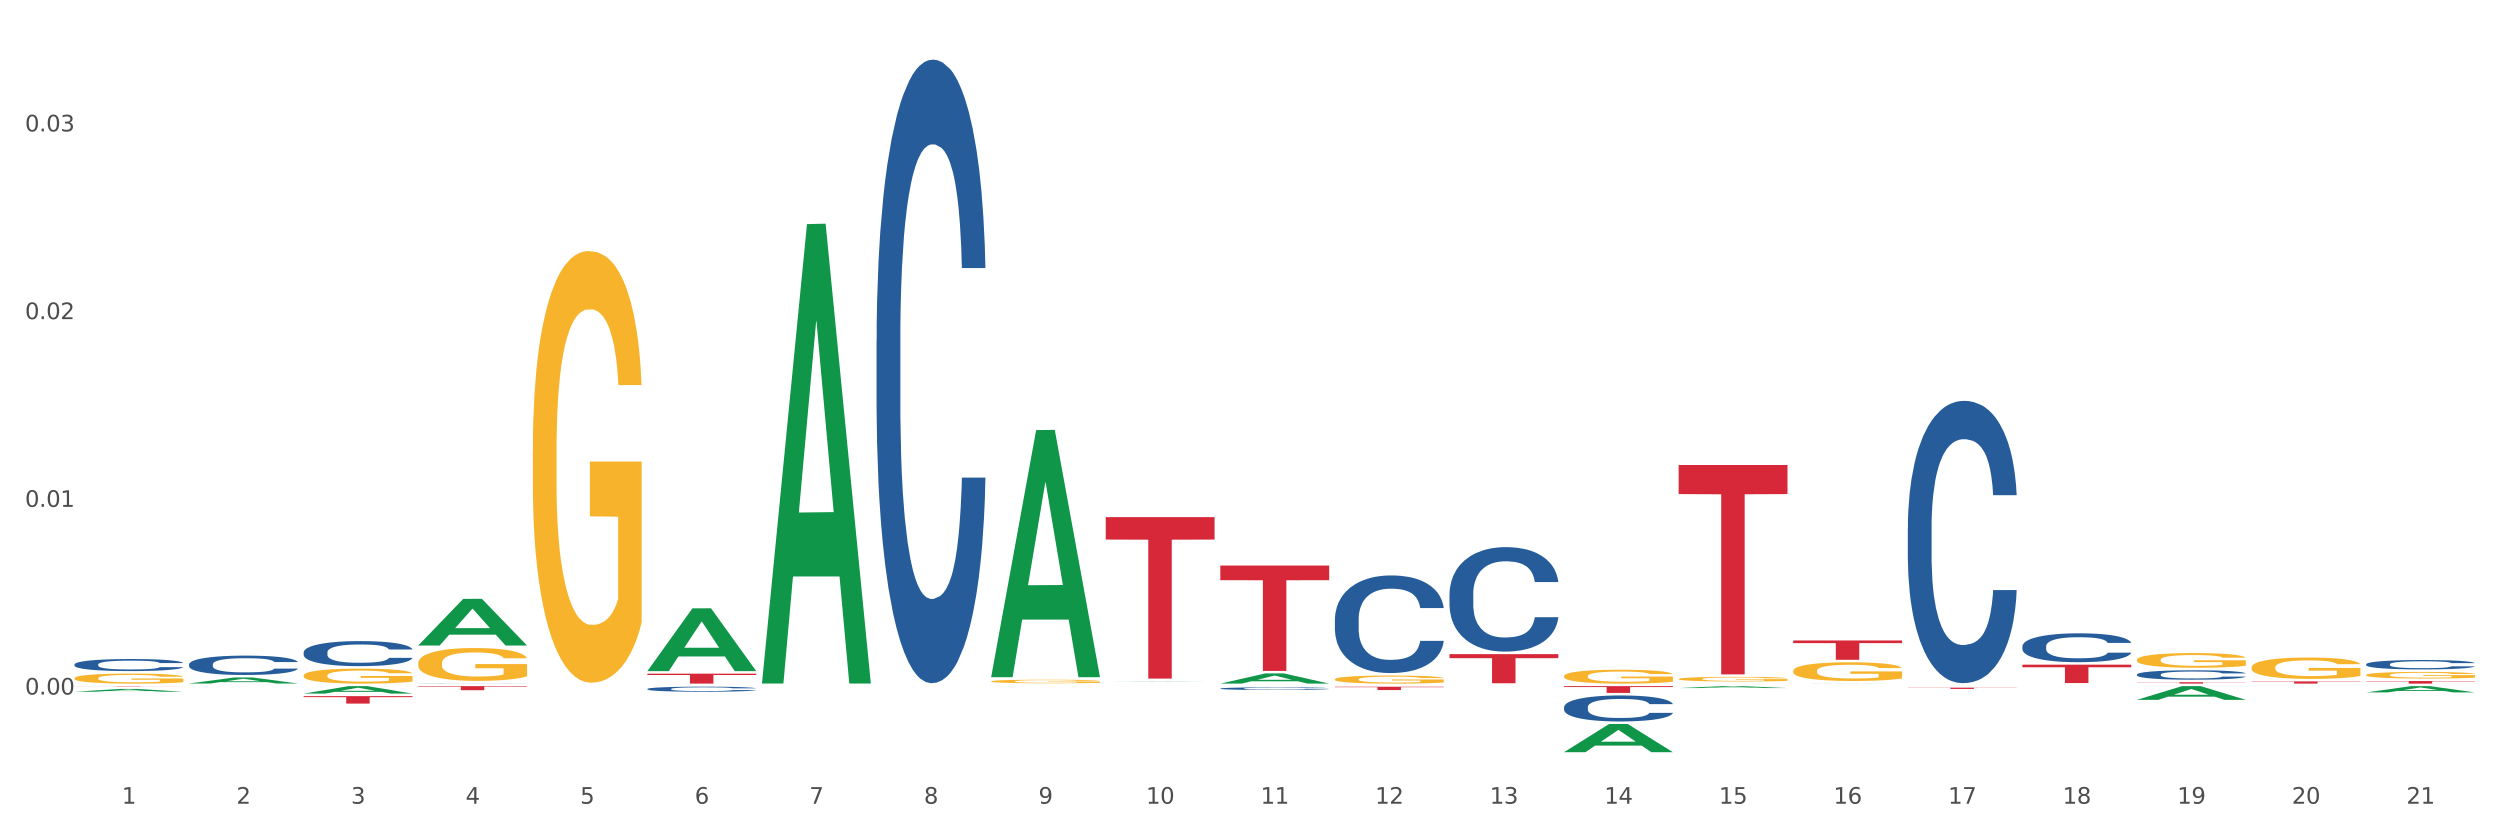 <?xml version="1.0" encoding="utf-8" standalone="no"?>
<!DOCTYPE svg PUBLIC "-//W3C//DTD SVG 1.1//EN"
  "http://www.w3.org/Graphics/SVG/1.1/DTD/svg11.dtd">
<svg xmlns:xlink="http://www.w3.org/1999/xlink" width="1080pt" height="360pt" viewBox="0 0 1080 360" xmlns="http://www.w3.org/2000/svg" version="1.1">
 <rect x="0" y="0" width="1080" height="360" fill="#333333" stroke="none"/>
 <defs>
  <style type="text/css">*{stroke-linejoin: round; stroke-linecap: butt}</style>
 </defs>
 <g id="figure_1">
  <g id="patch_1">
   <path d="M 0 360 
L 1080 360 
L 1080 0 
L 0 0 
z
" style="fill: #ffffff; stroke: #ffffff; stroke-linejoin: miter"/>
  </g>
  <g id="axes_1">
   <g id="matplotlib.axis_1">
    <g id="xtick_1">
     <g id="text_1">
      <!-- 1 -->
      <g style="fill: #4d4d4d" transform="translate(52.633 347.204) scale(0.096 -0.096)">
       <defs>
        <path id="DejaVuSans-31" d="M 794 531 
L 1825 531 
L 1825 4091 
L 703 3866 
L 703 4441 
L 1819 4666 
L 2450 4666 
L 2450 531 
L 3481 531 
L 3481 0 
L 794 0 
L 794 531 
z
" transform="scale(0.016)"/>
       </defs>
       <use xlink:href="#DejaVuSans-31"/>
      </g>
     </g>
    </g>
    <g id="xtick_2">
     <g id="text_2">
      <!-- 2 -->
      <g style="fill: #4d4d4d" transform="translate(102.133 347.204) scale(0.096 -0.096)">
       <defs>
        <path id="DejaVuSans-32" d="M 1228 531 
L 3431 531 
L 3431 0 
L 469 0 
L 469 531 
Q 828 903 1448 1529 
Q 2069 2156 2228 2338 
Q 2531 2678 2651 2914 
Q 2772 3150 2772 3378 
Q 2772 3750 2511 3984 
Q 2250 4219 1831 4219 
Q 1534 4219 1204 4116 
Q 875 4013 500 3803 
L 500 4441 
Q 881 4594 1212 4672 
Q 1544 4750 1819 4750 
Q 2544 4750 2975 4387 
Q 3406 4025 3406 3419 
Q 3406 3131 3298 2873 
Q 3191 2616 2906 2266 
Q 2828 2175 2409 1742 
Q 1991 1309 1228 531 
z
" transform="scale(0.016)"/>
       </defs>
       <use xlink:href="#DejaVuSans-32"/>
      </g>
     </g>
    </g>
    <g id="xtick_3">
     <g id="text_3">
      <!-- 3 -->
      <g style="fill: #4d4d4d" transform="translate(151.633 347.204) scale(0.096 -0.096)">
       <defs>
        <path id="DejaVuSans-33" d="M 2597 2516 
Q 3050 2419 3304 2112 
Q 3559 1806 3559 1356 
Q 3559 666 3084 287 
Q 2609 -91 1734 -91 
Q 1441 -91 1130 -33 
Q 819 25 488 141 
L 488 750 
Q 750 597 1062 519 
Q 1375 441 1716 441 
Q 2309 441 2620 675 
Q 2931 909 2931 1356 
Q 2931 1769 2642 2001 
Q 2353 2234 1838 2234 
L 1294 2234 
L 1294 2753 
L 1863 2753 
Q 2328 2753 2575 2939 
Q 2822 3125 2822 3475 
Q 2822 3834 2567 4026 
Q 2313 4219 1838 4219 
Q 1578 4219 1281 4162 
Q 984 4106 628 3988 
L 628 4550 
Q 988 4650 1302 4700 
Q 1616 4750 1894 4750 
Q 2613 4750 3031 4423 
Q 3450 4097 3450 3541 
Q 3450 3153 3228 2886 
Q 3006 2619 2597 2516 
z
" transform="scale(0.016)"/>
       </defs>
       <use xlink:href="#DejaVuSans-33"/>
      </g>
     </g>
    </g>
    <g id="xtick_4">
     <g id="text_4">
      <!-- 4 -->
      <g style="fill: #4d4d4d" transform="translate(201.133 347.204) scale(0.096 -0.096)">
       <defs>
        <path id="DejaVuSans-34" d="M 2419 4116 
L 825 1625 
L 2419 1625 
L 2419 4116 
z
M 2253 4666 
L 3047 4666 
L 3047 1625 
L 3713 1625 
L 3713 1100 
L 3047 1100 
L 3047 0 
L 2419 0 
L 2419 1100 
L 313 1100 
L 313 1709 
L 2253 4666 
z
" transform="scale(0.016)"/>
       </defs>
       <use xlink:href="#DejaVuSans-34"/>
      </g>
     </g>
    </g>
    <g id="xtick_5">
     <g id="text_5">
      <!-- 5 -->
      <g style="fill: #4d4d4d" transform="translate(250.633 347.204) scale(0.096 -0.096)">
       <defs>
        <path id="DejaVuSans-35" d="M 691 4666 
L 3169 4666 
L 3169 4134 
L 1269 4134 
L 1269 2991 
Q 1406 3038 1543 3061 
Q 1681 3084 1819 3084 
Q 2600 3084 3056 2656 
Q 3513 2228 3513 1497 
Q 3513 744 3044 326 
Q 2575 -91 1722 -91 
Q 1428 -91 1123 -41 
Q 819 9 494 109 
L 494 744 
Q 775 591 1075 516 
Q 1375 441 1709 441 
Q 2250 441 2565 725 
Q 2881 1009 2881 1497 
Q 2881 1984 2565 2268 
Q 2250 2553 1709 2553 
Q 1456 2553 1204 2497 
Q 953 2441 691 2322 
L 691 4666 
z
" transform="scale(0.016)"/>
       </defs>
       <use xlink:href="#DejaVuSans-35"/>
      </g>
     </g>
    </g>
    <g id="xtick_6">
     <g id="text_6">
      <!-- 6 -->
      <g style="fill: #4d4d4d" transform="translate(300.134 347.204) scale(0.096 -0.096)">
       <defs>
        <path id="DejaVuSans-36" d="M 2113 2584 
Q 1688 2584 1439 2293 
Q 1191 2003 1191 1497 
Q 1191 994 1439 701 
Q 1688 409 2113 409 
Q 2538 409 2786 701 
Q 3034 994 3034 1497 
Q 3034 2003 2786 2293 
Q 2538 2584 2113 2584 
z
M 3366 4563 
L 3366 3988 
Q 3128 4100 2886 4159 
Q 2644 4219 2406 4219 
Q 1781 4219 1451 3797 
Q 1122 3375 1075 2522 
Q 1259 2794 1537 2939 
Q 1816 3084 2150 3084 
Q 2853 3084 3261 2657 
Q 3669 2231 3669 1497 
Q 3669 778 3244 343 
Q 2819 -91 2113 -91 
Q 1303 -91 875 529 
Q 447 1150 447 2328 
Q 447 3434 972 4092 
Q 1497 4750 2381 4750 
Q 2619 4750 2861 4703 
Q 3103 4656 3366 4563 
z
" transform="scale(0.016)"/>
       </defs>
       <use xlink:href="#DejaVuSans-36"/>
      </g>
     </g>
    </g>
    <g id="xtick_7">
     <g id="text_7">
      <!-- 7 -->
      <g style="fill: #4d4d4d" transform="translate(349.634 347.204) scale(0.096 -0.096)">
       <defs>
        <path id="DejaVuSans-37" d="M 525 4666 
L 3525 4666 
L 3525 4397 
L 1831 0 
L 1172 0 
L 2766 4134 
L 525 4134 
L 525 4666 
z
" transform="scale(0.016)"/>
       </defs>
       <use xlink:href="#DejaVuSans-37"/>
      </g>
     </g>
    </g>
    <g id="xtick_8">
     <g id="text_8">
      <!-- 8 -->
      <g style="fill: #4d4d4d" transform="translate(399.134 347.204) scale(0.096 -0.096)">
       <defs>
        <path id="DejaVuSans-38" d="M 2034 2216 
Q 1584 2216 1326 1975 
Q 1069 1734 1069 1313 
Q 1069 891 1326 650 
Q 1584 409 2034 409 
Q 2484 409 2743 651 
Q 3003 894 3003 1313 
Q 3003 1734 2745 1975 
Q 2488 2216 2034 2216 
z
M 1403 2484 
Q 997 2584 770 2862 
Q 544 3141 544 3541 
Q 544 4100 942 4425 
Q 1341 4750 2034 4750 
Q 2731 4750 3128 4425 
Q 3525 4100 3525 3541 
Q 3525 3141 3298 2862 
Q 3072 2584 2669 2484 
Q 3125 2378 3379 2068 
Q 3634 1759 3634 1313 
Q 3634 634 3220 271 
Q 2806 -91 2034 -91 
Q 1263 -91 848 271 
Q 434 634 434 1313 
Q 434 1759 690 2068 
Q 947 2378 1403 2484 
z
M 1172 3481 
Q 1172 3119 1398 2916 
Q 1625 2713 2034 2713 
Q 2441 2713 2670 2916 
Q 2900 3119 2900 3481 
Q 2900 3844 2670 4047 
Q 2441 4250 2034 4250 
Q 1625 4250 1398 4047 
Q 1172 3844 1172 3481 
z
" transform="scale(0.016)"/>
       </defs>
       <use xlink:href="#DejaVuSans-38"/>
      </g>
     </g>
    </g>
    <g id="xtick_9">
     <g id="text_9">
      <!-- 9 -->
      <g style="fill: #4d4d4d" transform="translate(448.634 347.204) scale(0.096 -0.096)">
       <defs>
        <path id="DejaVuSans-39" d="M 703 97 
L 703 672 
Q 941 559 1184 500 
Q 1428 441 1663 441 
Q 2288 441 2617 861 
Q 2947 1281 2994 2138 
Q 2813 1869 2534 1725 
Q 2256 1581 1919 1581 
Q 1219 1581 811 2004 
Q 403 2428 403 3163 
Q 403 3881 828 4315 
Q 1253 4750 1959 4750 
Q 2769 4750 3195 4129 
Q 3622 3509 3622 2328 
Q 3622 1225 3098 567 
Q 2575 -91 1691 -91 
Q 1453 -91 1209 -44 
Q 966 3 703 97 
z
M 1959 2075 
Q 2384 2075 2632 2365 
Q 2881 2656 2881 3163 
Q 2881 3666 2632 3958 
Q 2384 4250 1959 4250 
Q 1534 4250 1286 3958 
Q 1038 3666 1038 3163 
Q 1038 2656 1286 2365 
Q 1534 2075 1959 2075 
z
" transform="scale(0.016)"/>
       </defs>
       <use xlink:href="#DejaVuSans-39"/>
      </g>
     </g>
    </g>
    <g id="xtick_10">
     <g id="text_10">
      <!-- 10 -->
      <g style="fill: #4d4d4d" transform="translate(495.079 347.204) scale(0.096 -0.096)">
       <defs>
        <path id="DejaVuSans-30" d="M 2034 4250 
Q 1547 4250 1301 3770 
Q 1056 3291 1056 2328 
Q 1056 1369 1301 889 
Q 1547 409 2034 409 
Q 2525 409 2770 889 
Q 3016 1369 3016 2328 
Q 3016 3291 2770 3770 
Q 2525 4250 2034 4250 
z
M 2034 4750 
Q 2819 4750 3233 4129 
Q 3647 3509 3647 2328 
Q 3647 1150 3233 529 
Q 2819 -91 2034 -91 
Q 1250 -91 836 529 
Q 422 1150 422 2328 
Q 422 3509 836 4129 
Q 1250 4750 2034 4750 
z
" transform="scale(0.016)"/>
       </defs>
       <use xlink:href="#DejaVuSans-31"/>
       <use xlink:href="#DejaVuSans-30" transform="translate(63.623 0)"/>
      </g>
     </g>
    </g>
    <g id="xtick_11">
     <g id="text_11">
      <!-- 11 -->
      <g style="fill: #4d4d4d" transform="translate(544.58 347.204) scale(0.096 -0.096)">
       <use xlink:href="#DejaVuSans-31"/>
       <use xlink:href="#DejaVuSans-31" transform="translate(63.623 0)"/>
      </g>
     </g>
    </g>
    <g id="xtick_12">
     <g id="text_12">
      <!-- 12 -->
      <g style="fill: #4d4d4d" transform="translate(594.08 347.204) scale(0.096 -0.096)">
       <use xlink:href="#DejaVuSans-31"/>
       <use xlink:href="#DejaVuSans-32" transform="translate(63.623 0)"/>
      </g>
     </g>
    </g>
    <g id="xtick_13">
     <g id="text_13">
      <!-- 13 -->
      <g style="fill: #4d4d4d" transform="translate(643.58 347.204) scale(0.096 -0.096)">
       <use xlink:href="#DejaVuSans-31"/>
       <use xlink:href="#DejaVuSans-33" transform="translate(63.623 0)"/>
      </g>
     </g>
    </g>
    <g id="xtick_14">
     <g id="text_14">
      <!-- 14 -->
      <g style="fill: #4d4d4d" transform="translate(693.08 347.204) scale(0.096 -0.096)">
       <use xlink:href="#DejaVuSans-31"/>
       <use xlink:href="#DejaVuSans-34" transform="translate(63.623 0)"/>
      </g>
     </g>
    </g>
    <g id="xtick_15">
     <g id="text_15">
      <!-- 15 -->
      <g style="fill: #4d4d4d" transform="translate(742.58 347.204) scale(0.096 -0.096)">
       <use xlink:href="#DejaVuSans-31"/>
       <use xlink:href="#DejaVuSans-35" transform="translate(63.623 0)"/>
      </g>
     </g>
    </g>
    <g id="xtick_16">
     <g id="text_16">
      <!-- 16 -->
      <g style="fill: #4d4d4d" transform="translate(792.08 347.204) scale(0.096 -0.096)">
       <use xlink:href="#DejaVuSans-31"/>
       <use xlink:href="#DejaVuSans-36" transform="translate(63.623 0)"/>
      </g>
     </g>
    </g>
    <g id="xtick_17">
     <g id="text_17">
      <!-- 17 -->
      <g style="fill: #4d4d4d" transform="translate(841.58 347.204) scale(0.096 -0.096)">
       <use xlink:href="#DejaVuSans-31"/>
       <use xlink:href="#DejaVuSans-37" transform="translate(63.623 0)"/>
      </g>
     </g>
    </g>
    <g id="xtick_18">
     <g id="text_18">
      <!-- 18 -->
      <g style="fill: #4d4d4d" transform="translate(891.08 347.204) scale(0.096 -0.096)">
       <use xlink:href="#DejaVuSans-31"/>
       <use xlink:href="#DejaVuSans-38" transform="translate(63.623 0)"/>
      </g>
     </g>
    </g>
    <g id="xtick_19">
     <g id="text_19">
      <!-- 19 -->
      <g style="fill: #4d4d4d" transform="translate(940.58 347.204) scale(0.096 -0.096)">
       <use xlink:href="#DejaVuSans-31"/>
       <use xlink:href="#DejaVuSans-39" transform="translate(63.623 0)"/>
      </g>
     </g>
    </g>
    <g id="xtick_20">
     <g id="text_20">
      <!-- 20 -->
      <g style="fill: #4d4d4d" transform="translate(990.08 347.204) scale(0.096 -0.096)">
       <use xlink:href="#DejaVuSans-32"/>
       <use xlink:href="#DejaVuSans-30" transform="translate(63.623 0)"/>
      </g>
     </g>
    </g>
    <g id="xtick_21">
     <g id="text_21">
      <!-- 21 -->
      <g style="fill: #4d4d4d" transform="translate(1039.58 347.204) scale(0.096 -0.096)">
       <use xlink:href="#DejaVuSans-32"/>
       <use xlink:href="#DejaVuSans-31" transform="translate(63.623 0)"/>
      </g>
     </g>
    </g>
    <g id="xtick_22"/>
    <g id="xtick_23"/>
    <g id="xtick_24"/>
    <g id="xtick_25"/>
    <g id="xtick_26"/>
    <g id="xtick_27"/>
    <g id="xtick_28"/>
    <g id="xtick_29"/>
    <g id="xtick_30"/>
    <g id="xtick_31"/>
    <g id="xtick_32"/>
    <g id="xtick_33"/>
    <g id="xtick_34"/>
    <g id="xtick_35"/>
    <g id="xtick_36"/>
    <g id="xtick_37"/>
    <g id="xtick_38"/>
    <g id="xtick_39"/>
    <g id="xtick_40"/>
    <g id="xtick_41"/>
   </g>
   <g id="matplotlib.axis_2">
    <g id="ytick_1">
     <g id="text_22">
      <!-- 0.00 -->
      <g style="fill: #4d4d4d" transform="translate(10.8 300.053) scale(0.096 -0.096)">
       <defs>
        <path id="DejaVuSans-2e" d="M 684 794 
L 1344 794 
L 1344 0 
L 684 0 
L 684 794 
z
" transform="scale(0.016)"/>
       </defs>
       <use xlink:href="#DejaVuSans-30"/>
       <use xlink:href="#DejaVuSans-2e" transform="translate(63.623 0)"/>
       <use xlink:href="#DejaVuSans-30" transform="translate(95.41 0)"/>
       <use xlink:href="#DejaVuSans-30" transform="translate(159.033 0)"/>
      </g>
     </g>
    </g>
    <g id="ytick_2">
     <g id="text_23">
      <!-- 0.01 -->
      <g style="fill: #4d4d4d" transform="translate(10.8 218.96) scale(0.096 -0.096)">
       <use xlink:href="#DejaVuSans-30"/>
       <use xlink:href="#DejaVuSans-2e" transform="translate(63.623 0)"/>
       <use xlink:href="#DejaVuSans-30" transform="translate(95.41 0)"/>
       <use xlink:href="#DejaVuSans-31" transform="translate(159.033 0)"/>
      </g>
     </g>
    </g>
    <g id="ytick_3">
     <g id="text_24">
      <!-- 0.02 -->
      <g style="fill: #4d4d4d" transform="translate(10.8 137.867) scale(0.096 -0.096)">
       <use xlink:href="#DejaVuSans-30"/>
       <use xlink:href="#DejaVuSans-2e" transform="translate(63.623 0)"/>
       <use xlink:href="#DejaVuSans-30" transform="translate(95.41 0)"/>
       <use xlink:href="#DejaVuSans-32" transform="translate(159.033 0)"/>
      </g>
     </g>
    </g>
    <g id="ytick_4">
     <g id="text_25">
      <!-- 0.03 -->
      <g style="fill: #4d4d4d" transform="translate(10.8 56.775) scale(0.096 -0.096)">
       <use xlink:href="#DejaVuSans-30"/>
       <use xlink:href="#DejaVuSans-2e" transform="translate(63.623 0)"/>
       <use xlink:href="#DejaVuSans-30" transform="translate(95.41 0)"/>
       <use xlink:href="#DejaVuSans-33" transform="translate(159.033 0)"/>
      </g>
     </g>
    </g>
    <g id="ytick_5"/>
    <g id="ytick_6"/>
    <g id="ytick_7"/>
   </g>
   <g id="PolyCollection_1">
    <path d="M 32.175 298.826 
L 32.223 298.825 
L 51.615 297.633 
L 59.663 297.632 
L 79.2 298.828 
L 69.892 298.828 
L 65.674 298.55 
L 45.652 298.55 
L 45.507 298.554 
L 41.435 298.828 
L 32.175 298.828 
L 32.175 298.826 
L 48.173 298.383 
L 63.153 298.382 
L 55.736 297.887 
L 55.639 297.885 
L 55.542 297.888 
L 48.125 298.382 
L 48.173 298.383 
L 32.175 298.826 
z
" clip-path="url(#p1d5fb17c08)" style="fill: #109648"/>
    <path d="M 32.175 292.993 
L 32.231 292.989 
L 32.231 292.847 
L 32.342 292.724 
L 32.897 292.427 
L 33.73 292.182 
L 34.34 292.051 
L 34.951 291.945 
L 35.673 291.838 
L 36.561 291.727 
L 38.171 291.565 
L 39.17 291.482 
L 40.392 291.395 
L 42.613 291.268 
L 44.223 291.197 
L 45.888 291.138 
L 48.609 291.066 
L 50.385 291.035 
L 52.273 291.011 
L 54.549 290.995 
L 56.27 290.991 
L 60.046 291.003 
L 63.266 291.039 
L 64.82 291.066 
L 66.819 291.114 
L 67.874 291.146 
L 69.595 291.209 
L 71.372 291.292 
L 72.593 291.363 
L 74.425 291.498 
L 75.813 291.632 
L 77.09 291.798 
L 77.756 291.913 
L 78.256 292.02 
L 78.7 292.142 
L 79.144 292.336 
L 69.151 292.336 
L 68.762 292.198 
L 68.152 292.067 
L 67.263 291.941 
L 66.486 291.862 
L 65.154 291.763 
L 63.932 291.699 
L 62.655 291.652 
L 61.101 291.612 
L 59.879 291.593 
L 58.158 291.577 
L 54.771 291.581 
L 52.495 291.612 
L 50.941 291.652 
L 49.941 291.687 
L 49.053 291.727 
L 48.054 291.782 
L 46.888 291.865 
L 46.055 291.941 
L 45.222 292.036 
L 44.556 292.131 
L 43.945 292.241 
L 43.445 292.36 
L 43.057 292.483 
L 42.724 292.633 
L 42.446 292.882 
L 42.446 293.424 
L 42.557 293.547 
L 42.835 293.709 
L 43.168 293.831 
L 43.723 293.978 
L 44.223 294.077 
L 45.167 294.219 
L 46.221 294.338 
L 47.054 294.413 
L 47.887 294.476 
L 49.331 294.563 
L 50.941 294.635 
L 52.329 294.678 
L 54.216 294.718 
L 55.493 294.733 
L 56.604 294.741 
L 59.324 294.741 
L 61.267 294.729 
L 63.432 294.702 
L 65.098 294.666 
L 66.486 294.623 
L 68.041 294.551 
L 69.04 294.484 
L 69.04 293.657 
L 56.826 293.653 
L 56.826 293.104 
L 79.2 293.104 
L 79.2 294.718 
L 78.256 294.801 
L 77.201 294.876 
L 76.091 294.943 
L 74.425 295.026 
L 72.427 295.105 
L 70.65 295.161 
L 68.762 295.208 
L 66.542 295.252 
L 63.655 295.291 
L 61.878 295.307 
L 59.657 295.319 
L 57.048 295.323 
L 54.771 295.315 
L 52.551 295.295 
L 50.219 295.26 
L 47.943 295.208 
L 46.221 295.157 
L 44.5 295.093 
L 42.668 295.01 
L 41.225 294.931 
L 40.114 294.86 
L 38.893 294.769 
L 37.56 294.65 
L 36.561 294.544 
L 35.673 294.433 
L 34.729 294.29 
L 34.063 294.168 
L 33.396 294.013 
L 33.008 293.899 
L 32.564 293.721 
L 32.231 293.472 
L 32.175 292.993 
z
" clip-path="url(#p1d5fb17c08)" style="fill: #f7b32b"/>
    <path d="M 131.175 291.843 
L 131.231 291.837 
L 131.231 291.624 
L 131.342 291.441 
L 131.897 290.998 
L 132.73 290.631 
L 133.34 290.436 
L 133.951 290.277 
L 134.673 290.117 
L 135.561 289.952 
L 137.171 289.709 
L 138.17 289.585 
L 139.392 289.455 
L 141.613 289.266 
L 143.223 289.16 
L 144.888 289.071 
L 147.609 288.965 
L 149.385 288.918 
L 151.273 288.882 
L 153.549 288.859 
L 155.27 288.853 
L 159.046 288.87 
L 162.266 288.924 
L 163.82 288.965 
L 165.819 289.036 
L 166.874 289.083 
L 168.595 289.178 
L 170.372 289.302 
L 171.593 289.408 
L 173.425 289.609 
L 174.813 289.81 
L 176.09 290.058 
L 176.756 290.229 
L 177.256 290.389 
L 177.7 290.572 
L 178.144 290.862 
L 168.151 290.862 
L 167.762 290.655 
L 167.152 290.46 
L 166.263 290.271 
L 165.486 290.153 
L 164.154 290.005 
L 162.932 289.91 
L 161.655 289.839 
L 160.101 289.78 
L 158.879 289.751 
L 157.158 289.727 
L 153.771 289.733 
L 151.495 289.78 
L 149.941 289.839 
L 148.941 289.893 
L 148.053 289.952 
L 147.054 290.034 
L 145.888 290.159 
L 145.055 290.271 
L 144.222 290.413 
L 143.556 290.554 
L 142.945 290.72 
L 142.445 290.897 
L 142.057 291.08 
L 141.724 291.305 
L 141.446 291.677 
L 141.446 292.487 
L 141.557 292.67 
L 141.835 292.912 
L 142.168 293.095 
L 142.723 293.314 
L 143.223 293.462 
L 144.167 293.674 
L 145.221 293.852 
L 146.054 293.964 
L 146.887 294.058 
L 148.331 294.188 
L 149.941 294.295 
L 151.329 294.36 
L 153.216 294.419 
L 154.493 294.442 
L 155.604 294.454 
L 158.324 294.454 
L 160.267 294.436 
L 162.432 294.395 
L 164.098 294.342 
L 165.486 294.277 
L 167.041 294.171 
L 168.04 294.07 
L 168.04 292.835 
L 155.826 292.829 
L 155.826 292.008 
L 178.2 292.008 
L 178.2 294.419 
L 177.256 294.543 
L 176.201 294.655 
L 175.091 294.756 
L 173.425 294.88 
L 171.427 294.998 
L 169.65 295.081 
L 167.762 295.151 
L 165.542 295.216 
L 162.655 295.276 
L 160.878 295.299 
L 158.657 295.317 
L 156.048 295.323 
L 153.771 295.311 
L 151.551 295.281 
L 149.219 295.228 
L 146.943 295.151 
L 145.221 295.075 
L 143.5 294.98 
L 141.668 294.856 
L 140.225 294.738 
L 139.114 294.631 
L 137.893 294.496 
L 136.56 294.318 
L 135.561 294.159 
L 134.673 293.993 
L 133.729 293.781 
L 133.063 293.597 
L 132.396 293.367 
L 132.008 293.196 
L 131.564 292.93 
L 131.231 292.557 
L 131.175 291.843 
z
" clip-path="url(#p1d5fb17c08)" style="fill: #f7b32b"/>
    <path d="M 180.675 286.515 
L 180.731 286.502 
L 180.731 286.035 
L 180.842 285.633 
L 181.397 284.661 
L 182.23 283.857 
L 182.84 283.429 
L 183.451 283.079 
L 184.173 282.728 
L 185.061 282.365 
L 186.671 281.834 
L 187.67 281.561 
L 188.892 281.276 
L 191.113 280.861 
L 192.723 280.628 
L 194.388 280.433 
L 197.109 280.2 
L 198.885 280.096 
L 200.773 280.018 
L 203.049 279.966 
L 204.77 279.953 
L 208.546 279.992 
L 211.766 280.109 
L 213.32 280.2 
L 215.319 280.355 
L 216.374 280.459 
L 218.095 280.667 
L 219.872 280.939 
L 221.093 281.172 
L 222.925 281.613 
L 224.313 282.054 
L 225.59 282.599 
L 226.256 282.975 
L 226.756 283.325 
L 227.2 283.727 
L 227.644 284.362 
L 217.651 284.362 
L 217.262 283.909 
L 216.652 283.481 
L 215.763 283.066 
L 214.986 282.806 
L 213.654 282.482 
L 212.432 282.275 
L 211.155 282.119 
L 209.601 281.989 
L 208.379 281.924 
L 206.658 281.873 
L 203.271 281.886 
L 200.995 281.989 
L 199.441 282.119 
L 198.441 282.236 
L 197.553 282.365 
L 196.554 282.547 
L 195.388 282.819 
L 194.555 283.066 
L 193.722 283.377 
L 193.056 283.688 
L 192.445 284.051 
L 191.945 284.44 
L 191.557 284.842 
L 191.224 285.335 
L 190.946 286.152 
L 190.946 287.929 
L 191.057 288.331 
L 191.335 288.862 
L 191.668 289.264 
L 192.223 289.744 
L 192.723 290.068 
L 193.667 290.535 
L 194.721 290.924 
L 195.554 291.171 
L 196.387 291.378 
L 197.831 291.664 
L 199.441 291.897 
L 200.829 292.04 
L 202.716 292.169 
L 203.993 292.221 
L 205.104 292.247 
L 207.824 292.247 
L 209.767 292.208 
L 211.932 292.117 
L 213.598 292.001 
L 214.986 291.858 
L 216.541 291.625 
L 217.54 291.404 
L 217.54 288.694 
L 205.326 288.681 
L 205.326 286.878 
L 227.7 286.878 
L 227.7 292.169 
L 226.756 292.442 
L 225.701 292.688 
L 224.591 292.908 
L 222.925 293.181 
L 220.927 293.44 
L 219.15 293.622 
L 217.262 293.777 
L 215.042 293.92 
L 212.155 294.05 
L 210.378 294.102 
L 208.157 294.14 
L 205.548 294.153 
L 203.271 294.128 
L 201.051 294.063 
L 198.719 293.946 
L 196.443 293.777 
L 194.721 293.609 
L 193 293.401 
L 191.168 293.129 
L 189.725 292.87 
L 188.614 292.636 
L 187.393 292.338 
L 186.06 291.949 
L 185.061 291.599 
L 184.173 291.236 
L 183.229 290.769 
L 182.563 290.367 
L 181.896 289.861 
L 181.508 289.485 
L 181.064 288.901 
L 180.731 288.084 
L 180.675 286.515 
z
" clip-path="url(#p1d5fb17c08)" style="fill: #f7b32b"/>
    <path d="M 230.175 194.618 
L 230.231 194.447 
L 230.231 188.316 
L 230.342 183.037 
L 230.897 170.264 
L 231.73 159.705 
L 232.34 154.085 
L 232.951 149.486 
L 233.673 144.888 
L 234.561 140.119 
L 236.171 133.137 
L 237.17 129.56 
L 238.392 125.814 
L 240.613 120.364 
L 242.223 117.298 
L 243.888 114.744 
L 246.609 111.678 
L 248.385 110.316 
L 250.273 109.294 
L 252.549 108.613 
L 254.27 108.442 
L 258.046 108.953 
L 261.266 110.486 
L 262.82 111.678 
L 264.819 113.722 
L 265.874 115.084 
L 267.595 117.809 
L 269.372 121.386 
L 270.593 124.451 
L 272.425 130.242 
L 273.813 136.032 
L 275.09 143.185 
L 275.756 148.124 
L 276.256 152.722 
L 276.7 158.002 
L 277.144 166.347 
L 267.151 166.347 
L 266.762 160.386 
L 266.152 154.766 
L 265.263 149.316 
L 264.486 145.91 
L 263.154 141.652 
L 261.932 138.927 
L 260.655 136.884 
L 259.101 135.18 
L 257.879 134.329 
L 256.158 133.648 
L 252.771 133.818 
L 250.495 135.18 
L 248.941 136.884 
L 247.941 138.416 
L 247.053 140.119 
L 246.054 142.504 
L 244.888 146.08 
L 244.055 149.316 
L 243.222 153.403 
L 242.556 157.491 
L 241.945 162.259 
L 241.445 167.368 
L 241.057 172.648 
L 240.724 179.12 
L 240.446 189.849 
L 240.446 213.181 
L 240.557 218.461 
L 240.835 225.443 
L 241.168 230.723 
L 241.723 237.024 
L 242.223 241.282 
L 243.167 247.413 
L 244.221 252.522 
L 245.054 255.758 
L 245.887 258.483 
L 247.331 262.23 
L 248.941 265.295 
L 250.329 267.168 
L 252.216 268.871 
L 253.493 269.553 
L 254.604 269.893 
L 257.324 269.893 
L 259.267 269.382 
L 261.432 268.19 
L 263.098 266.657 
L 264.486 264.784 
L 266.041 261.719 
L 267.04 258.823 
L 267.04 223.229 
L 254.826 223.059 
L 254.826 199.386 
L 277.2 199.386 
L 277.2 268.871 
L 276.256 272.448 
L 275.201 275.684 
L 274.091 278.579 
L 272.425 282.155 
L 270.427 285.562 
L 268.65 287.946 
L 266.762 289.99 
L 264.542 291.863 
L 261.655 293.566 
L 259.878 294.247 
L 257.657 294.758 
L 255.048 294.928 
L 252.771 294.588 
L 250.551 293.736 
L 248.219 292.204 
L 245.943 289.99 
L 244.221 287.776 
L 242.5 285.051 
L 240.668 281.474 
L 239.225 278.068 
L 238.114 275.003 
L 236.893 271.085 
L 235.56 265.976 
L 234.561 261.378 
L 233.673 256.609 
L 232.729 250.478 
L 232.063 245.199 
L 231.396 238.557 
L 231.008 233.618 
L 230.564 225.954 
L 230.231 215.225 
L 230.175 194.618 
z
" clip-path="url(#p1d5fb17c08)" style="fill: #f7b32b"/>
    <path d="M 81.675 295.271 
L 81.723 295.269 
L 101.115 292.674 
L 109.163 292.671 
L 128.7 295.276 
L 119.392 295.276 
L 115.174 294.67 
L 95.152 294.67 
L 95.007 294.679 
L 90.935 295.276 
L 81.675 295.276 
L 81.675 295.271 
L 97.673 294.308 
L 112.653 294.305 
L 105.236 293.226 
L 105.139 293.221 
L 105.042 293.229 
L 97.625 294.305 
L 97.673 294.308 
L 81.675 295.271 
z
" clip-path="url(#p1d5fb17c08)" style="fill: #109648"/>
    <path d="M 131.175 299.636 
L 131.223 299.633 
L 150.615 296.408 
L 158.663 296.405 
L 178.2 299.643 
L 168.892 299.643 
L 164.674 298.889 
L 144.652 298.889 
L 144.507 298.901 
L 140.435 299.643 
L 131.175 299.643 
L 131.175 299.636 
L 147.173 298.439 
L 162.153 298.436 
L 154.736 297.095 
L 154.639 297.089 
L 154.542 297.098 
L 147.125 298.436 
L 147.173 298.439 
L 131.175 299.636 
z
" clip-path="url(#p1d5fb17c08)" style="fill: #109648"/>
    <path d="M 180.675 278.833 
L 180.723 278.814 
L 200.115 258.705 
L 208.163 258.686 
L 227.7 278.871 
L 218.392 278.871 
L 214.174 274.17 
L 194.152 274.17 
L 194.007 274.246 
L 189.935 278.871 
L 180.675 278.871 
L 180.675 278.833 
L 196.673 271.365 
L 211.653 271.346 
L 204.236 262.988 
L 204.139 262.95 
L 204.042 263.007 
L 196.625 271.346 
L 196.673 271.365 
L 180.675 278.833 
z
" clip-path="url(#p1d5fb17c08)" style="fill: #109648"/>
    <path d="M 279.675 289.877 
L 279.723 289.852 
L 299.115 262.804 
L 307.163 262.778 
L 326.7 289.928 
L 317.392 289.928 
L 313.174 283.606 
L 293.152 283.606 
L 293.007 283.708 
L 288.935 289.928 
L 279.675 289.928 
L 279.675 289.877 
L 295.673 279.833 
L 310.653 279.808 
L 303.236 268.565 
L 303.139 268.514 
L 303.042 268.591 
L 295.625 279.808 
L 295.673 279.833 
L 279.675 289.877 
z
" clip-path="url(#p1d5fb17c08)" style="fill: #109648"/>
    <path d="M 329.175 294.904 
L 329.223 294.718 
L 348.615 96.813 
L 356.663 96.626 
L 376.2 295.277 
L 366.892 295.277 
L 362.674 249.019 
L 342.652 249.019 
L 342.507 249.765 
L 338.435 295.277 
L 329.175 295.277 
L 329.175 294.904 
L 345.173 221.413 
L 360.153 221.226 
L 352.736 138.968 
L 352.639 138.595 
L 352.542 139.154 
L 345.125 221.226 
L 345.173 221.413 
L 329.175 294.904 
z
" clip-path="url(#p1d5fb17c08)" style="fill: #109648"/>
    <path d="M 428.175 292.348 
L 428.223 292.248 
L 447.615 185.798 
L 455.663 185.697 
L 475.2 292.549 
L 465.892 292.549 
L 461.674 267.667 
L 441.652 267.667 
L 441.507 268.068 
L 437.435 292.549 
L 428.175 292.549 
L 428.175 292.348 
L 444.173 252.818 
L 459.153 252.718 
L 451.736 208.472 
L 451.639 208.272 
L 451.542 208.572 
L 444.125 252.718 
L 444.173 252.818 
L 428.175 292.348 
z
" clip-path="url(#p1d5fb17c08)" style="fill: #109648"/>
    <path d="M 477.675 294.312 
L 477.723 294.312 
L 497.115 294.235 
L 505.163 294.235 
L 524.7 294.313 
L 515.392 294.313 
L 511.174 294.295 
L 491.152 294.295 
L 491.007 294.295 
L 486.935 294.313 
L 477.675 294.313 
L 477.675 294.312 
L 493.673 294.284 
L 508.653 294.284 
L 501.236 294.252 
L 501.139 294.252 
L 501.042 294.252 
L 493.625 294.284 
L 493.673 294.284 
L 477.675 294.312 
z
" clip-path="url(#p1d5fb17c08)" style="fill: #109648"/>
    <path d="M 527.175 295.315 
L 527.223 295.31 
L 546.615 290.92 
L 554.663 290.916 
L 574.2 295.323 
L 564.892 295.323 
L 560.674 294.297 
L 540.652 294.297 
L 540.507 294.313 
L 536.435 295.323 
L 527.175 295.323 
L 527.175 295.315 
L 543.173 293.684 
L 558.153 293.68 
L 550.736 291.855 
L 550.639 291.847 
L 550.542 291.859 
L 543.125 293.68 
L 543.173 293.684 
L 527.175 295.315 
z
" clip-path="url(#p1d5fb17c08)" style="fill: #109648"/>
    <path d="M 675.675 324.927 
L 675.723 324.915 
L 695.115 312.765 
L 703.163 312.754 
L 722.7 324.95 
L 713.392 324.95 
L 709.174 322.11 
L 689.152 322.11 
L 689.007 322.155 
L 684.935 324.95 
L 675.675 324.95 
L 675.675 324.927 
L 691.673 320.415 
L 706.653 320.403 
L 699.236 315.353 
L 699.139 315.33 
L 699.042 315.365 
L 691.625 320.403 
L 691.673 320.415 
L 675.675 324.927 
z
" clip-path="url(#p1d5fb17c08)" style="fill: #109648"/>
    <path d="M 725.175 297.241 
L 725.223 297.241 
L 744.615 296.406 
L 752.663 296.405 
L 772.2 297.243 
L 762.892 297.243 
L 758.674 297.048 
L 738.652 297.048 
L 738.507 297.051 
L 734.435 297.243 
L 725.175 297.243 
L 725.175 297.241 
L 741.173 296.931 
L 756.153 296.931 
L 748.736 296.584 
L 748.639 296.582 
L 748.542 296.585 
L 741.125 296.931 
L 741.173 296.931 
L 725.175 297.241 
z
" clip-path="url(#p1d5fb17c08)" style="fill: #109648"/>
    <path d="M 774.675 295.323 
L 774.723 295.323 
L 794.115 295.271 
L 802.163 295.271 
L 821.7 295.323 
L 812.392 295.323 
L 808.174 295.311 
L 788.152 295.311 
L 788.007 295.311 
L 783.935 295.323 
L 774.675 295.323 
L 774.675 295.323 
L 790.673 295.304 
L 805.653 295.304 
L 798.236 295.282 
L 798.139 295.282 
L 798.042 295.282 
L 790.625 295.304 
L 790.673 295.304 
L 774.675 295.323 
z
" clip-path="url(#p1d5fb17c08)" style="fill: #109648"/>
    <path d="M 923.175 302.319 
L 923.223 302.313 
L 942.615 296.411 
L 950.663 296.405 
L 970.2 302.33 
L 960.892 302.33 
L 956.674 300.95 
L 936.652 300.95 
L 936.507 300.972 
L 932.435 302.33 
L 923.175 302.33 
L 923.175 302.319 
L 939.173 300.127 
L 954.153 300.121 
L 946.736 297.668 
L 946.639 297.657 
L 946.542 297.674 
L 939.125 300.121 
L 939.173 300.127 
L 923.175 302.319 
z
" clip-path="url(#p1d5fb17c08)" style="fill: #109648"/>
    <path d="M 774.675 289.843 
L 774.731 289.835 
L 774.731 289.57 
L 774.842 289.341 
L 775.397 288.788 
L 776.23 288.33 
L 776.84 288.087 
L 777.451 287.887 
L 778.173 287.688 
L 779.061 287.482 
L 780.671 287.179 
L 781.67 287.024 
L 782.892 286.862 
L 785.113 286.626 
L 786.723 286.493 
L 788.388 286.382 
L 791.109 286.249 
L 792.885 286.19 
L 794.773 286.146 
L 797.049 286.117 
L 798.77 286.109 
L 802.546 286.131 
L 805.766 286.198 
L 807.32 286.249 
L 809.319 286.338 
L 810.374 286.397 
L 812.095 286.515 
L 813.872 286.67 
L 815.093 286.803 
L 816.925 287.054 
L 818.313 287.304 
L 819.59 287.614 
L 820.256 287.828 
L 820.756 288.028 
L 821.2 288.256 
L 821.644 288.618 
L 811.651 288.618 
L 811.262 288.36 
L 810.652 288.116 
L 809.763 287.88 
L 808.986 287.732 
L 807.654 287.548 
L 806.432 287.43 
L 805.155 287.341 
L 803.601 287.268 
L 802.379 287.231 
L 800.658 287.201 
L 797.271 287.209 
L 794.995 287.268 
L 793.441 287.341 
L 792.441 287.408 
L 791.553 287.482 
L 790.554 287.585 
L 789.388 287.74 
L 788.555 287.88 
L 787.722 288.057 
L 787.056 288.234 
L 786.445 288.441 
L 785.945 288.662 
L 785.557 288.891 
L 785.224 289.171 
L 784.946 289.636 
L 784.946 290.647 
L 785.057 290.876 
L 785.335 291.178 
L 785.668 291.407 
L 786.223 291.68 
L 786.723 291.865 
L 787.667 292.13 
L 788.721 292.352 
L 789.554 292.492 
L 790.387 292.61 
L 791.831 292.772 
L 793.441 292.905 
L 794.829 292.986 
L 796.716 293.06 
L 797.993 293.089 
L 799.104 293.104 
L 801.824 293.104 
L 803.767 293.082 
L 805.932 293.03 
L 807.598 292.964 
L 808.986 292.883 
L 810.541 292.75 
L 811.54 292.625 
L 811.54 291.082 
L 799.326 291.075 
L 799.326 290.049 
L 821.7 290.049 
L 821.7 293.06 
L 820.756 293.215 
L 819.701 293.355 
L 818.591 293.48 
L 816.925 293.635 
L 814.927 293.783 
L 813.15 293.886 
L 811.262 293.975 
L 809.042 294.056 
L 806.155 294.13 
L 804.378 294.159 
L 802.157 294.181 
L 799.548 294.189 
L 797.271 294.174 
L 795.051 294.137 
L 792.719 294.071 
L 790.443 293.975 
L 788.721 293.879 
L 787 293.761 
L 785.168 293.606 
L 783.725 293.458 
L 782.614 293.326 
L 781.393 293.156 
L 780.06 292.934 
L 779.061 292.735 
L 778.173 292.529 
L 777.229 292.263 
L 776.563 292.034 
L 775.896 291.746 
L 775.508 291.532 
L 775.064 291.2 
L 774.731 290.736 
L 774.675 289.843 
z
" clip-path="url(#p1d5fb17c08)" style="fill: #f7b32b"/>
    <path d="M 923.175 285.062 
L 923.231 285.056 
L 923.231 284.847 
L 923.342 284.668 
L 923.897 284.233 
L 924.73 283.874 
L 925.34 283.683 
L 925.951 283.526 
L 926.673 283.37 
L 927.561 283.207 
L 929.171 282.97 
L 930.17 282.848 
L 931.392 282.721 
L 933.613 282.535 
L 935.223 282.431 
L 936.888 282.344 
L 939.609 282.24 
L 941.385 282.193 
L 943.273 282.159 
L 945.549 282.135 
L 947.27 282.13 
L 951.046 282.147 
L 954.266 282.199 
L 955.82 282.24 
L 957.819 282.309 
L 958.874 282.356 
L 960.595 282.448 
L 962.372 282.57 
L 963.593 282.674 
L 965.425 282.871 
L 966.813 283.068 
L 968.09 283.312 
L 968.756 283.48 
L 969.256 283.636 
L 969.7 283.816 
L 970.144 284.1 
L 960.151 284.1 
L 959.762 283.897 
L 959.152 283.706 
L 958.263 283.52 
L 957.486 283.404 
L 956.154 283.26 
L 954.932 283.167 
L 953.655 283.097 
L 952.101 283.039 
L 950.879 283.01 
L 949.158 282.987 
L 945.771 282.993 
L 943.495 283.039 
L 941.941 283.097 
L 940.941 283.149 
L 940.053 283.207 
L 939.054 283.289 
L 937.888 283.41 
L 937.055 283.52 
L 936.222 283.659 
L 935.556 283.798 
L 934.945 283.961 
L 934.445 284.135 
L 934.057 284.314 
L 933.724 284.534 
L 933.446 284.899 
L 933.446 285.693 
L 933.557 285.873 
L 933.835 286.11 
L 934.168 286.29 
L 934.723 286.504 
L 935.223 286.649 
L 936.167 286.858 
L 937.221 287.032 
L 938.054 287.142 
L 938.887 287.235 
L 940.331 287.362 
L 941.941 287.466 
L 943.329 287.53 
L 945.216 287.588 
L 946.493 287.611 
L 947.604 287.623 
L 950.324 287.623 
L 952.267 287.605 
L 954.432 287.565 
L 956.098 287.513 
L 957.486 287.449 
L 959.041 287.345 
L 960.04 287.246 
L 960.04 286.035 
L 947.826 286.029 
L 947.826 285.224 
L 970.2 285.224 
L 970.2 287.588 
L 969.256 287.71 
L 968.201 287.82 
L 967.091 287.918 
L 965.425 288.04 
L 963.427 288.156 
L 961.65 288.237 
L 959.762 288.307 
L 957.542 288.37 
L 954.655 288.428 
L 952.878 288.451 
L 950.657 288.469 
L 948.048 288.475 
L 945.771 288.463 
L 943.551 288.434 
L 941.219 288.382 
L 938.943 288.307 
L 937.221 288.231 
L 935.5 288.138 
L 933.668 288.017 
L 932.225 287.901 
L 931.114 287.797 
L 929.893 287.663 
L 928.56 287.489 
L 927.561 287.333 
L 926.673 287.171 
L 925.729 286.962 
L 925.063 286.783 
L 924.396 286.557 
L 924.008 286.389 
L 923.564 286.128 
L 923.231 285.763 
L 923.175 285.062 
z
" clip-path="url(#p1d5fb17c08)" style="fill: #f7b32b"/>
    <path d="M 972.675 288.321 
L 972.731 288.313 
L 972.731 288.009 
L 972.842 287.748 
L 973.397 287.116 
L 974.23 286.593 
L 974.84 286.315 
L 975.451 286.087 
L 976.173 285.86 
L 977.061 285.623 
L 978.671 285.278 
L 979.67 285.101 
L 980.892 284.915 
L 983.113 284.646 
L 984.723 284.494 
L 986.388 284.367 
L 989.109 284.216 
L 990.885 284.148 
L 992.773 284.098 
L 995.049 284.064 
L 996.77 284.056 
L 1000.546 284.081 
L 1003.766 284.157 
L 1005.32 284.216 
L 1007.319 284.317 
L 1008.374 284.384 
L 1010.095 284.519 
L 1011.872 284.696 
L 1013.093 284.848 
L 1014.925 285.135 
L 1016.313 285.421 
L 1017.59 285.775 
L 1018.256 286.02 
L 1018.756 286.247 
L 1019.2 286.509 
L 1019.644 286.922 
L 1009.651 286.922 
L 1009.262 286.627 
L 1008.652 286.348 
L 1007.763 286.079 
L 1006.986 285.91 
L 1005.654 285.699 
L 1004.432 285.564 
L 1003.155 285.463 
L 1001.601 285.379 
L 1000.379 285.337 
L 998.658 285.303 
L 995.271 285.312 
L 992.995 285.379 
L 991.441 285.463 
L 990.441 285.539 
L 989.553 285.623 
L 988.554 285.741 
L 987.388 285.919 
L 986.555 286.079 
L 985.722 286.281 
L 985.056 286.483 
L 984.445 286.719 
L 983.945 286.972 
L 983.557 287.234 
L 983.224 287.554 
L 982.946 288.085 
L 982.946 289.24 
L 983.057 289.501 
L 983.335 289.847 
L 983.668 290.108 
L 984.223 290.42 
L 984.723 290.631 
L 985.667 290.934 
L 986.721 291.187 
L 987.554 291.347 
L 988.387 291.482 
L 989.831 291.668 
L 991.441 291.819 
L 992.829 291.912 
L 994.716 291.996 
L 995.993 292.03 
L 997.104 292.047 
L 999.824 292.047 
L 1001.767 292.022 
L 1003.932 291.963 
L 1005.598 291.887 
L 1006.986 291.794 
L 1008.541 291.642 
L 1009.54 291.499 
L 1009.54 289.737 
L 997.326 289.729 
L 997.326 288.557 
L 1019.7 288.557 
L 1019.7 291.996 
L 1018.756 292.173 
L 1017.701 292.333 
L 1016.591 292.477 
L 1014.925 292.654 
L 1012.927 292.822 
L 1011.15 292.94 
L 1009.262 293.042 
L 1007.042 293.134 
L 1004.155 293.219 
L 1002.378 293.252 
L 1000.157 293.278 
L 997.548 293.286 
L 995.271 293.269 
L 993.051 293.227 
L 990.719 293.151 
L 988.443 293.042 
L 986.721 292.932 
L 985 292.797 
L 983.168 292.62 
L 981.725 292.451 
L 980.614 292.3 
L 979.393 292.106 
L 978.06 291.853 
L 977.061 291.625 
L 976.173 291.389 
L 975.229 291.086 
L 974.563 290.825 
L 973.896 290.496 
L 973.508 290.251 
L 973.064 289.872 
L 972.731 289.341 
L 972.675 288.321 
z
" clip-path="url(#p1d5fb17c08)" style="fill: #f7b32b"/>
    <path d="M 1022.175 291.592 
L 1022.231 291.589 
L 1022.231 291.495 
L 1022.342 291.414 
L 1022.897 291.219 
L 1023.73 291.057 
L 1024.34 290.97 
L 1024.951 290.9 
L 1025.673 290.829 
L 1026.561 290.756 
L 1028.171 290.649 
L 1029.17 290.594 
L 1030.392 290.537 
L 1032.613 290.453 
L 1034.223 290.406 
L 1035.888 290.367 
L 1038.609 290.32 
L 1040.385 290.299 
L 1042.273 290.284 
L 1044.549 290.273 
L 1046.27 290.271 
L 1050.046 290.278 
L 1053.266 290.302 
L 1054.82 290.32 
L 1056.819 290.351 
L 1057.874 290.372 
L 1059.595 290.414 
L 1061.372 290.469 
L 1062.593 290.516 
L 1064.425 290.605 
L 1065.813 290.694 
L 1067.09 290.803 
L 1067.756 290.879 
L 1068.256 290.95 
L 1068.7 291.03 
L 1069.144 291.158 
L 1059.151 291.158 
L 1058.762 291.067 
L 1058.152 290.981 
L 1057.263 290.897 
L 1056.486 290.845 
L 1055.154 290.78 
L 1053.932 290.738 
L 1052.655 290.707 
L 1051.101 290.681 
L 1049.879 290.667 
L 1048.158 290.657 
L 1044.771 290.66 
L 1042.495 290.681 
L 1040.941 290.707 
L 1039.941 290.73 
L 1039.053 290.756 
L 1038.054 290.793 
L 1036.888 290.848 
L 1036.055 290.897 
L 1035.222 290.96 
L 1034.556 291.023 
L 1033.945 291.096 
L 1033.445 291.174 
L 1033.057 291.255 
L 1032.724 291.354 
L 1032.446 291.519 
L 1032.446 291.877 
L 1032.557 291.958 
L 1032.835 292.065 
L 1033.168 292.146 
L 1033.723 292.242 
L 1034.223 292.308 
L 1035.167 292.402 
L 1036.221 292.48 
L 1037.054 292.53 
L 1037.887 292.571 
L 1039.331 292.629 
L 1040.941 292.676 
L 1042.329 292.704 
L 1044.216 292.731 
L 1045.493 292.741 
L 1046.604 292.746 
L 1049.324 292.746 
L 1051.267 292.738 
L 1053.432 292.72 
L 1055.098 292.697 
L 1056.486 292.668 
L 1058.041 292.621 
L 1059.04 292.577 
L 1059.04 292.031 
L 1046.826 292.028 
L 1046.826 291.665 
L 1069.2 291.665 
L 1069.2 292.731 
L 1068.256 292.785 
L 1067.201 292.835 
L 1066.091 292.879 
L 1064.425 292.934 
L 1062.427 292.987 
L 1060.65 293.023 
L 1058.762 293.054 
L 1056.542 293.083 
L 1053.655 293.109 
L 1051.878 293.12 
L 1049.657 293.128 
L 1047.048 293.13 
L 1044.771 293.125 
L 1042.551 293.112 
L 1040.219 293.088 
L 1037.943 293.054 
L 1036.221 293.02 
L 1034.5 292.979 
L 1032.668 292.924 
L 1031.225 292.872 
L 1030.114 292.825 
L 1028.893 292.765 
L 1027.56 292.686 
L 1026.561 292.616 
L 1025.673 292.543 
L 1024.729 292.449 
L 1024.063 292.368 
L 1023.396 292.266 
L 1023.008 292.19 
L 1022.564 292.072 
L 1022.231 291.908 
L 1022.175 291.592 
z
" clip-path="url(#p1d5fb17c08)" style="fill: #f7b32b"/>
    <path d="M 1022.175 299.122 
L 1022.223 299.12 
L 1041.615 296.408 
L 1049.663 296.405 
L 1069.2 299.127 
L 1059.892 299.127 
L 1055.674 298.493 
L 1035.652 298.493 
L 1035.507 298.504 
L 1031.435 299.127 
L 1022.175 299.127 
L 1022.175 299.122 
L 1038.173 298.115 
L 1053.153 298.113 
L 1045.736 296.986 
L 1045.639 296.98 
L 1045.542 296.988 
L 1038.125 298.113 
L 1038.173 298.115 
L 1022.175 299.122 
z
" clip-path="url(#p1d5fb17c08)" style="fill: #109648"/>
    <path d="M 675.675 292.095 
L 675.731 292.09 
L 675.731 291.892 
L 675.842 291.722 
L 676.397 291.311 
L 677.23 290.972 
L 677.84 290.791 
L 678.451 290.643 
L 679.173 290.495 
L 680.061 290.342 
L 681.671 290.117 
L 682.67 290.002 
L 683.892 289.881 
L 686.113 289.706 
L 687.723 289.607 
L 689.388 289.525 
L 692.109 289.426 
L 693.885 289.383 
L 695.773 289.35 
L 698.049 289.328 
L 699.77 289.322 
L 703.546 289.339 
L 706.766 289.388 
L 708.32 289.426 
L 710.319 289.492 
L 711.374 289.536 
L 713.095 289.624 
L 714.872 289.739 
L 716.093 289.837 
L 717.925 290.024 
L 719.313 290.21 
L 720.59 290.44 
L 721.256 290.599 
L 721.756 290.747 
L 722.2 290.917 
L 722.644 291.185 
L 712.651 291.185 
L 712.262 290.994 
L 711.652 290.813 
L 710.763 290.637 
L 709.986 290.528 
L 708.654 290.391 
L 707.432 290.303 
L 706.155 290.237 
L 704.601 290.183 
L 703.379 290.155 
L 701.658 290.133 
L 698.271 290.139 
L 695.995 290.183 
L 694.441 290.237 
L 693.441 290.287 
L 692.553 290.342 
L 691.554 290.418 
L 690.388 290.533 
L 689.555 290.637 
L 688.722 290.769 
L 688.056 290.9 
L 687.445 291.054 
L 686.945 291.218 
L 686.557 291.388 
L 686.224 291.596 
L 685.946 291.942 
L 685.946 292.692 
L 686.057 292.862 
L 686.335 293.087 
L 686.668 293.257 
L 687.223 293.46 
L 687.723 293.597 
L 688.667 293.794 
L 689.721 293.958 
L 690.554 294.062 
L 691.387 294.15 
L 692.831 294.271 
L 694.441 294.369 
L 695.829 294.43 
L 697.716 294.484 
L 698.993 294.506 
L 700.104 294.517 
L 702.824 294.517 
L 704.767 294.501 
L 706.932 294.462 
L 708.598 294.413 
L 709.986 294.353 
L 711.541 294.254 
L 712.54 294.161 
L 712.54 293.016 
L 700.326 293.01 
L 700.326 292.249 
L 722.7 292.249 
L 722.7 294.484 
L 721.756 294.599 
L 720.701 294.704 
L 719.591 294.797 
L 717.925 294.912 
L 715.927 295.021 
L 714.15 295.098 
L 712.262 295.164 
L 710.042 295.224 
L 707.155 295.279 
L 705.378 295.301 
L 703.157 295.317 
L 700.548 295.323 
L 698.271 295.312 
L 696.051 295.284 
L 693.719 295.235 
L 691.443 295.164 
L 689.721 295.093 
L 688 295.005 
L 686.168 294.89 
L 684.725 294.78 
L 683.614 294.682 
L 682.393 294.556 
L 681.06 294.391 
L 680.061 294.243 
L 679.173 294.09 
L 678.229 293.893 
L 677.563 293.723 
L 676.896 293.509 
L 676.508 293.35 
L 676.064 293.103 
L 675.731 292.758 
L 675.675 292.095 
z
" clip-path="url(#p1d5fb17c08)" style="fill: #f7b32b"/>
    <path d="M 576.675 293.45 
L 576.731 293.447 
L 576.731 293.332 
L 576.842 293.234 
L 577.397 292.995 
L 578.23 292.798 
L 578.84 292.693 
L 579.451 292.607 
L 580.173 292.521 
L 581.061 292.432 
L 582.671 292.302 
L 583.67 292.235 
L 584.892 292.165 
L 587.113 292.063 
L 588.723 292.006 
L 590.388 291.959 
L 593.109 291.901 
L 594.885 291.876 
L 596.773 291.857 
L 599.049 291.844 
L 600.77 291.841 
L 604.546 291.85 
L 607.766 291.879 
L 609.32 291.901 
L 611.319 291.939 
L 612.374 291.965 
L 614.095 292.016 
L 615.872 292.083 
L 617.093 292.14 
L 618.925 292.248 
L 620.313 292.356 
L 621.59 292.49 
L 622.256 292.582 
L 622.756 292.668 
L 623.2 292.766 
L 623.644 292.922 
L 613.651 292.922 
L 613.262 292.811 
L 612.652 292.706 
L 611.763 292.604 
L 610.986 292.54 
L 609.654 292.461 
L 608.432 292.41 
L 607.155 292.372 
L 605.601 292.34 
L 604.379 292.324 
L 602.658 292.311 
L 599.271 292.315 
L 596.995 292.34 
L 595.441 292.372 
L 594.441 292.401 
L 593.553 292.432 
L 592.554 292.477 
L 591.388 292.544 
L 590.555 292.604 
L 589.722 292.68 
L 589.056 292.757 
L 588.445 292.846 
L 587.945 292.941 
L 587.557 293.04 
L 587.224 293.161 
L 586.946 293.361 
L 586.946 293.796 
L 587.057 293.895 
L 587.335 294.025 
L 587.668 294.124 
L 588.223 294.242 
L 588.723 294.321 
L 589.667 294.436 
L 590.721 294.531 
L 591.554 294.591 
L 592.387 294.642 
L 593.831 294.712 
L 595.441 294.77 
L 596.829 294.805 
L 598.716 294.836 
L 599.993 294.849 
L 601.104 294.855 
L 603.824 294.855 
L 605.767 294.846 
L 607.932 294.824 
L 609.598 294.795 
L 610.986 294.76 
L 612.541 294.703 
L 613.54 294.649 
L 613.54 293.984 
L 601.326 293.981 
L 601.326 293.539 
L 623.7 293.539 
L 623.7 294.836 
L 622.756 294.903 
L 621.701 294.963 
L 620.591 295.018 
L 618.925 295.084 
L 616.927 295.148 
L 615.15 295.192 
L 613.262 295.231 
L 611.042 295.266 
L 608.155 295.297 
L 606.378 295.31 
L 604.157 295.32 
L 601.548 295.323 
L 599.271 295.316 
L 597.051 295.301 
L 594.719 295.272 
L 592.443 295.231 
L 590.721 295.189 
L 589 295.138 
L 587.168 295.072 
L 585.725 295.008 
L 584.614 294.951 
L 583.393 294.878 
L 582.06 294.782 
L 581.061 294.696 
L 580.173 294.607 
L 579.229 294.493 
L 578.563 294.394 
L 577.896 294.27 
L 577.508 294.178 
L 577.064 294.035 
L 576.731 293.835 
L 576.675 293.45 
z
" clip-path="url(#p1d5fb17c08)" style="fill: #f7b32b"/>
    <path d="M 725.175 293.331 
L 725.231 293.329 
L 725.231 293.263 
L 725.342 293.207 
L 725.897 293.071 
L 726.73 292.959 
L 727.34 292.899 
L 727.951 292.85 
L 728.673 292.801 
L 729.561 292.75 
L 731.171 292.675 
L 732.17 292.637 
L 733.392 292.597 
L 735.613 292.539 
L 737.223 292.507 
L 738.888 292.479 
L 741.609 292.447 
L 743.385 292.432 
L 745.273 292.421 
L 747.549 292.414 
L 749.27 292.412 
L 753.046 292.418 
L 756.266 292.434 
L 757.82 292.447 
L 759.819 292.468 
L 760.874 292.483 
L 762.595 292.512 
L 764.372 292.55 
L 765.593 292.583 
L 767.425 292.644 
L 768.813 292.706 
L 770.09 292.782 
L 770.756 292.835 
L 771.256 292.884 
L 771.7 292.94 
L 772.144 293.029 
L 762.151 293.029 
L 761.762 292.966 
L 761.152 292.906 
L 760.263 292.848 
L 759.486 292.811 
L 758.154 292.766 
L 756.932 292.737 
L 755.655 292.715 
L 754.101 292.697 
L 752.879 292.688 
L 751.158 292.681 
L 747.771 292.683 
L 745.495 292.697 
L 743.941 292.715 
L 742.941 292.732 
L 742.053 292.75 
L 741.054 292.775 
L 739.888 292.813 
L 739.055 292.848 
L 738.222 292.891 
L 737.556 292.935 
L 736.945 292.986 
L 736.445 293.04 
L 736.057 293.096 
L 735.724 293.165 
L 735.446 293.28 
L 735.446 293.528 
L 735.557 293.585 
L 735.835 293.659 
L 736.168 293.715 
L 736.723 293.783 
L 737.223 293.828 
L 738.167 293.893 
L 739.221 293.948 
L 740.054 293.982 
L 740.887 294.011 
L 742.331 294.051 
L 743.941 294.084 
L 745.329 294.104 
L 747.216 294.122 
L 748.493 294.129 
L 749.604 294.133 
L 752.324 294.133 
L 754.267 294.128 
L 756.432 294.115 
L 758.098 294.098 
L 759.486 294.078 
L 761.041 294.046 
L 762.04 294.015 
L 762.04 293.636 
L 749.826 293.634 
L 749.826 293.381 
L 772.2 293.381 
L 772.2 294.122 
L 771.256 294.16 
L 770.201 294.195 
L 769.091 294.226 
L 767.425 294.264 
L 765.427 294.3 
L 763.65 294.325 
L 761.762 294.347 
L 759.542 294.367 
L 756.655 294.385 
L 754.878 294.393 
L 752.657 294.398 
L 750.048 294.4 
L 747.771 294.396 
L 745.551 294.387 
L 743.219 294.371 
L 740.943 294.347 
L 739.221 294.324 
L 737.5 294.295 
L 735.668 294.256 
L 734.225 294.22 
L 733.114 294.187 
L 731.893 294.146 
L 730.56 294.091 
L 729.561 294.042 
L 728.673 293.991 
L 727.729 293.926 
L 727.063 293.87 
L 726.396 293.799 
L 726.008 293.746 
L 725.564 293.665 
L 725.231 293.55 
L 725.175 293.331 
z
" clip-path="url(#p1d5fb17c08)" style="fill: #f7b32b"/>
    <path d="M 428.175 294.341 
L 428.231 294.34 
L 428.231 294.289 
L 428.342 294.246 
L 428.897 294.14 
L 429.73 294.053 
L 430.34 294.007 
L 430.951 293.969 
L 431.673 293.931 
L 432.561 293.892 
L 434.171 293.835 
L 435.17 293.805 
L 436.392 293.774 
L 438.613 293.729 
L 440.223 293.704 
L 441.888 293.683 
L 444.609 293.658 
L 446.385 293.647 
L 448.273 293.638 
L 450.549 293.633 
L 452.27 293.631 
L 456.046 293.635 
L 459.266 293.648 
L 460.82 293.658 
L 462.819 293.675 
L 463.874 293.686 
L 465.595 293.708 
L 467.372 293.738 
L 468.593 293.763 
L 470.425 293.811 
L 471.813 293.858 
L 473.09 293.917 
L 473.756 293.958 
L 474.256 293.996 
L 474.7 294.039 
L 475.144 294.108 
L 465.151 294.108 
L 464.762 294.059 
L 464.152 294.013 
L 463.263 293.968 
L 462.486 293.94 
L 461.154 293.905 
L 459.932 293.882 
L 458.655 293.865 
L 457.101 293.851 
L 455.879 293.844 
L 454.158 293.839 
L 450.771 293.84 
L 448.495 293.851 
L 446.941 293.865 
L 445.941 293.878 
L 445.053 293.892 
L 444.054 293.912 
L 442.888 293.941 
L 442.055 293.968 
L 441.222 294.002 
L 440.556 294.035 
L 439.945 294.075 
L 439.445 294.117 
L 439.057 294.16 
L 438.724 294.213 
L 438.446 294.302 
L 438.446 294.494 
L 438.557 294.537 
L 438.835 294.595 
L 439.168 294.638 
L 439.723 294.69 
L 440.223 294.725 
L 441.167 294.776 
L 442.221 294.818 
L 443.054 294.845 
L 443.887 294.867 
L 445.331 294.898 
L 446.941 294.923 
L 448.329 294.939 
L 450.216 294.953 
L 451.493 294.958 
L 452.604 294.961 
L 455.324 294.961 
L 457.267 294.957 
L 459.432 294.947 
L 461.098 294.934 
L 462.486 294.919 
L 464.041 294.894 
L 465.04 294.87 
L 465.04 294.577 
L 452.826 294.575 
L 452.826 294.38 
L 475.2 294.38 
L 475.2 294.953 
L 474.256 294.982 
L 473.201 295.009 
L 472.091 295.033 
L 470.425 295.062 
L 468.427 295.09 
L 466.65 295.11 
L 464.762 295.127 
L 462.542 295.142 
L 459.655 295.156 
L 457.878 295.162 
L 455.657 295.166 
L 453.048 295.167 
L 450.771 295.164 
L 448.551 295.157 
L 446.219 295.145 
L 443.943 295.127 
L 442.221 295.108 
L 440.5 295.086 
L 438.668 295.056 
L 437.225 295.028 
L 436.114 295.003 
L 434.893 294.971 
L 433.56 294.929 
L 432.561 294.891 
L 431.673 294.852 
L 430.729 294.801 
L 430.063 294.758 
L 429.396 294.703 
L 429.008 294.662 
L 428.564 294.599 
L 428.231 294.511 
L 428.175 294.341 
z
" clip-path="url(#p1d5fb17c08)" style="fill: #f7b32b"/>
    <path d="M 576.675 296.679 
L 623.7 296.679 
L 623.7 296.879 
L 605.202 296.88 
L 605.202 298.118 
L 595.062 298.118 
L 595.062 296.88 
L 576.675 296.879 
L 576.675 296.68 
L 576.675 296.679 
z
" clip-path="url(#p1d5fb17c08)" style="fill: #d62839"/>
    <path d="M 1022.175 294.213 
L 1069.2 294.213 
L 1069.2 294.367 
L 1050.702 294.368 
L 1050.702 295.323 
L 1040.562 295.323 
L 1040.562 294.368 
L 1022.175 294.367 
L 1022.175 294.214 
L 1022.175 294.213 
z
" clip-path="url(#p1d5fb17c08)" style="fill: #d62839"/>
    <path d="M 279.675 291.011 
L 326.7 291.011 
L 326.7 291.61 
L 308.202 291.614 
L 308.202 295.323 
L 298.062 295.323 
L 298.062 291.614 
L 279.675 291.61 
L 279.675 291.015 
L 279.675 291.011 
z
" clip-path="url(#p1d5fb17c08)" style="fill: #d62839"/>
    <path d="M 180.675 296.405 
L 227.7 296.405 
L 227.7 296.65 
L 209.202 296.652 
L 209.202 298.167 
L 199.062 298.167 
L 199.062 296.652 
L 180.675 296.65 
L 180.675 296.407 
L 180.675 296.405 
z
" clip-path="url(#p1d5fb17c08)" style="fill: #d62839"/>
    <path d="M 131.175 300.725 
L 178.2 300.725 
L 178.2 301.175 
L 159.702 301.178 
L 159.702 303.963 
L 149.562 303.963 
L 149.562 301.178 
L 131.175 301.175 
L 131.175 300.728 
L 131.175 300.725 
z
" clip-path="url(#p1d5fb17c08)" style="fill: #d62839"/>
    <path d="M 32.175 296.405 
L 79.2 296.405 
L 79.2 296.425 
L 60.702 296.426 
L 60.702 296.55 
L 50.562 296.55 
L 50.562 296.426 
L 32.175 296.425 
L 32.175 296.406 
L 32.175 296.405 
z
" clip-path="url(#p1d5fb17c08)" style="fill: #d62839"/>
    <path d="M 626.175 282.578 
L 673.2 282.578 
L 673.2 284.327 
L 654.702 284.338 
L 654.702 295.16 
L 644.562 295.16 
L 644.562 284.338 
L 626.175 284.327 
L 626.175 282.59 
L 626.175 282.578 
z
" clip-path="url(#p1d5fb17c08)" style="fill: #d62839"/>
    <path d="M 675.675 296.405 
L 722.7 296.405 
L 722.7 296.816 
L 704.202 296.818 
L 704.202 299.357 
L 694.062 299.357 
L 694.062 296.818 
L 675.675 296.816 
L 675.675 296.408 
L 675.675 296.405 
z
" clip-path="url(#p1d5fb17c08)" style="fill: #d62839"/>
    <path d="M 725.175 200.873 
L 772.2 200.873 
L 772.2 213.443 
L 753.702 213.528 
L 753.702 291.33 
L 743.562 291.33 
L 743.562 213.528 
L 725.175 213.443 
L 725.175 200.958 
L 725.175 200.873 
z
" clip-path="url(#p1d5fb17c08)" style="fill: #d62839"/>
    <path d="M 774.675 276.678 
L 821.7 276.678 
L 821.7 277.838 
L 803.202 277.846 
L 803.202 285.027 
L 793.062 285.027 
L 793.062 277.846 
L 774.675 277.838 
L 774.675 276.686 
L 774.675 276.678 
z
" clip-path="url(#p1d5fb17c08)" style="fill: #d62839"/>
    <path d="M 824.175 297.066 
L 871.2 297.066 
L 871.2 297.143 
L 852.702 297.144 
L 852.702 297.62 
L 842.562 297.62 
L 842.562 297.144 
L 824.175 297.143 
L 824.175 297.067 
L 824.175 297.066 
z
" clip-path="url(#p1d5fb17c08)" style="fill: #d62839"/>
    <path d="M 873.675 287.148 
L 920.7 287.148 
L 920.7 288.249 
L 902.202 288.257 
L 902.202 295.072 
L 892.062 295.072 
L 892.062 288.257 
L 873.675 288.249 
L 873.675 287.155 
L 873.675 287.148 
z
" clip-path="url(#p1d5fb17c08)" style="fill: #d62839"/>
    <path d="M 972.675 294.369 
L 1019.7 294.369 
L 1019.7 294.501 
L 1001.202 294.502 
L 1001.202 295.323 
L 991.062 295.323 
L 991.062 294.502 
L 972.675 294.501 
L 972.675 294.37 
L 972.675 294.369 
z
" clip-path="url(#p1d5fb17c08)" style="fill: #d62839"/>
    <path d="M 923.175 294.714 
L 970.2 294.714 
L 970.2 294.798 
L 951.702 294.799 
L 951.702 295.323 
L 941.562 295.323 
L 941.562 294.799 
L 923.175 294.798 
L 923.175 294.714 
L 923.175 294.714 
z
" clip-path="url(#p1d5fb17c08)" style="fill: #d62839"/>
    <path d="M 527.175 244.305 
L 574.2 244.305 
L 574.2 250.632 
L 555.702 250.674 
L 555.702 289.833 
L 545.562 289.833 
L 545.562 250.674 
L 527.175 250.632 
L 527.175 244.348 
L 527.175 244.305 
z
" clip-path="url(#p1d5fb17c08)" style="fill: #d62839"/>
    <path d="M 477.675 223.392 
L 524.7 223.392 
L 524.7 233.087 
L 506.202 233.152 
L 506.202 293.153 
L 496.062 293.153 
L 496.062 233.152 
L 477.675 233.087 
L 477.675 223.458 
L 477.675 223.392 
z
" clip-path="url(#p1d5fb17c08)" style="fill: #d62839"/>
    <path d="M 873.675 279.197 
L 873.731 279.185 
L 873.731 278.866 
L 873.897 278.434 
L 874.509 277.636 
L 875.287 277.032 
L 876.621 276.326 
L 877.344 276.03 
L 878.289 275.7 
L 880.234 275.164 
L 882.457 274.709 
L 884.014 274.458 
L 885.181 274.299 
L 887.794 274.014 
L 889.294 273.889 
L 890.851 273.786 
L 892.185 273.718 
L 894.408 273.638 
L 896.187 273.604 
L 898.244 273.592 
L 899.967 273.604 
L 902.246 273.649 
L 905.581 273.786 
L 906.859 273.866 
L 908.582 274.002 
L 910.361 274.185 
L 911.806 274.367 
L 913.474 274.629 
L 915.197 274.971 
L 916.865 275.404 
L 918.032 275.802 
L 918.977 276.224 
L 919.811 276.736 
L 920.422 277.294 
L 920.7 277.761 
L 910.528 277.761 
L 910.25 277.34 
L 909.694 276.884 
L 909.138 276.577 
L 908.527 276.326 
L 907.582 276.041 
L 906.748 275.859 
L 905.359 275.643 
L 904.08 275.506 
L 903.024 275.426 
L 901.745 275.358 
L 899.022 275.29 
L 897.076 275.29 
L 895.853 275.312 
L 894.353 275.369 
L 893.074 275.449 
L 891.573 275.586 
L 890.406 275.734 
L 889.239 275.928 
L 888.572 276.064 
L 887.571 276.315 
L 886.904 276.52 
L 886.015 276.873 
L 885.515 277.124 
L 884.625 277.773 
L 884.236 278.251 
L 884.069 278.582 
L 883.958 278.946 
L 883.958 280.723 
L 884.292 281.52 
L 884.57 281.862 
L 885.014 282.249 
L 885.848 282.751 
L 887.071 283.24 
L 888.349 283.594 
L 889.406 283.81 
L 890.406 283.969 
L 891.407 284.095 
L 892.63 284.209 
L 893.63 284.277 
L 895.131 284.345 
L 896.91 284.38 
L 898.299 284.38 
L 901.134 284.323 
L 902.413 284.266 
L 903.635 284.186 
L 904.969 284.061 
L 906.026 283.924 
L 906.637 283.821 
L 907.638 283.605 
L 908.416 283.377 
L 909.083 283.115 
L 909.527 282.887 
L 910.028 282.546 
L 910.417 282.158 
L 910.528 281.953 
L 920.7 281.953 
L 920.478 282.363 
L 920.089 282.762 
L 919.31 283.297 
L 918.699 283.605 
L 917.754 283.981 
L 916.753 284.3 
L 915.364 284.653 
L 914.085 284.915 
L 912.751 285.143 
L 911.306 285.348 
L 908.694 285.633 
L 907.749 285.712 
L 905.748 285.849 
L 904.191 285.929 
L 901.912 286.008 
L 899.578 286.054 
L 897.132 286.065 
L 894.964 286.043 
L 892.574 285.974 
L 891.073 285.906 
L 889.406 285.803 
L 887.46 285.644 
L 885.626 285.45 
L 883.903 285.222 
L 882.291 284.96 
L 880.79 284.664 
L 878.844 284.175 
L 877.399 283.696 
L 876.343 283.252 
L 875.62 282.876 
L 874.898 282.398 
L 874.509 282.067 
L 873.897 281.27 
L 873.675 280.529 
L 873.675 279.197 
z
" clip-path="url(#p1d5fb17c08)" style="fill: #255c99"/>
    <path d="M 923.175 291.388 
L 923.231 291.384 
L 923.231 291.28 
L 923.397 291.138 
L 924.009 290.878 
L 924.787 290.681 
L 926.121 290.45 
L 926.844 290.353 
L 927.789 290.245 
L 929.734 290.071 
L 931.957 289.922 
L 933.514 289.84 
L 934.681 289.788 
L 937.294 289.695 
L 938.794 289.654 
L 940.351 289.62 
L 941.685 289.598 
L 943.908 289.572 
L 945.687 289.561 
L 947.744 289.557 
L 949.467 289.561 
L 951.746 289.576 
L 955.081 289.62 
L 956.359 289.646 
L 958.082 289.691 
L 959.861 289.751 
L 961.306 289.81 
L 962.974 289.896 
L 964.697 290.007 
L 966.365 290.149 
L 967.532 290.279 
L 968.477 290.417 
L 969.311 290.584 
L 969.922 290.766 
L 970.2 290.919 
L 960.028 290.919 
L 959.75 290.781 
L 959.194 290.632 
L 958.638 290.532 
L 958.027 290.45 
L 957.082 290.357 
L 956.248 290.298 
L 954.859 290.227 
L 953.58 290.182 
L 952.524 290.156 
L 951.245 290.134 
L 948.522 290.112 
L 946.576 290.112 
L 945.353 290.119 
L 943.853 290.138 
L 942.574 290.164 
L 941.073 290.208 
L 939.906 290.257 
L 938.739 290.32 
L 938.072 290.365 
L 937.071 290.446 
L 936.404 290.513 
L 935.515 290.629 
L 935.015 290.711 
L 934.125 290.923 
L 933.736 291.079 
L 933.569 291.187 
L 933.458 291.306 
L 933.458 291.886 
L 933.792 292.147 
L 934.07 292.258 
L 934.514 292.385 
L 935.348 292.549 
L 936.571 292.709 
L 937.849 292.824 
L 938.906 292.895 
L 939.906 292.947 
L 940.907 292.988 
L 942.13 293.025 
L 943.13 293.047 
L 944.631 293.069 
L 946.41 293.081 
L 947.799 293.081 
L 950.634 293.062 
L 951.913 293.043 
L 953.135 293.017 
L 954.469 292.976 
L 955.526 292.932 
L 956.137 292.898 
L 957.138 292.828 
L 957.916 292.753 
L 958.583 292.668 
L 959.027 292.593 
L 959.528 292.482 
L 959.917 292.355 
L 960.028 292.288 
L 970.2 292.288 
L 969.978 292.422 
L 969.589 292.552 
L 968.81 292.727 
L 968.199 292.828 
L 967.254 292.95 
L 966.253 293.055 
L 964.864 293.17 
L 963.585 293.255 
L 962.251 293.33 
L 960.806 293.397 
L 958.194 293.49 
L 957.249 293.516 
L 955.248 293.561 
L 953.691 293.587 
L 951.412 293.613 
L 949.078 293.628 
L 946.632 293.631 
L 944.464 293.624 
L 942.074 293.601 
L 940.573 293.579 
L 938.906 293.546 
L 936.96 293.494 
L 935.126 293.43 
L 933.403 293.356 
L 931.791 293.27 
L 930.29 293.174 
L 928.344 293.014 
L 926.899 292.857 
L 925.843 292.712 
L 925.12 292.589 
L 924.398 292.433 
L 924.009 292.325 
L 923.397 292.065 
L 923.175 291.823 
L 923.175 291.388 
z
" clip-path="url(#p1d5fb17c08)" style="fill: #255c99"/>
    <path d="M 824.175 227.963 
L 824.231 227.852 
L 824.231 224.734 
L 824.397 220.501 
L 825.009 212.705 
L 825.787 206.802 
L 827.121 199.897 
L 827.844 197.002 
L 828.789 193.772 
L 830.734 188.537 
L 832.957 184.082 
L 834.514 181.632 
L 835.681 180.073 
L 838.294 177.289 
L 839.794 176.063 
L 841.351 175.061 
L 842.685 174.393 
L 844.908 173.613 
L 846.687 173.279 
L 848.744 173.168 
L 850.467 173.279 
L 852.746 173.725 
L 856.081 175.061 
L 857.359 175.841 
L 859.082 177.177 
L 860.861 178.959 
L 862.306 180.741 
L 863.974 183.303 
L 865.697 186.644 
L 867.365 190.876 
L 868.532 194.774 
L 869.477 198.895 
L 870.311 203.907 
L 870.922 209.364 
L 871.2 213.93 
L 861.028 213.93 
L 860.75 209.81 
L 860.194 205.355 
L 859.638 202.348 
L 859.027 199.897 
L 858.082 197.113 
L 857.248 195.331 
L 855.859 193.215 
L 854.58 191.878 
L 853.524 191.099 
L 852.245 190.431 
L 849.522 189.762 
L 847.576 189.762 
L 846.353 189.985 
L 844.853 190.542 
L 843.574 191.322 
L 842.073 192.658 
L 840.906 194.106 
L 839.739 195.999 
L 839.072 197.336 
L 838.071 199.786 
L 837.404 201.791 
L 836.515 205.243 
L 836.015 207.693 
L 835.125 214.042 
L 834.736 218.719 
L 834.569 221.949 
L 834.458 225.513 
L 834.458 242.887 
L 834.792 250.684 
L 835.07 254.025 
L 835.514 257.811 
L 836.348 262.712 
L 837.571 267.501 
L 838.849 270.953 
L 839.906 273.07 
L 840.906 274.629 
L 841.907 275.854 
L 843.13 276.968 
L 844.13 277.636 
L 845.631 278.304 
L 847.41 278.638 
L 848.799 278.638 
L 851.634 278.081 
L 852.913 277.524 
L 854.135 276.745 
L 855.469 275.52 
L 856.526 274.183 
L 857.137 273.181 
L 858.138 271.065 
L 858.916 268.837 
L 859.583 266.276 
L 860.027 264.048 
L 860.528 260.707 
L 860.917 256.92 
L 861.028 254.916 
L 871.2 254.916 
L 870.978 258.925 
L 870.589 262.823 
L 869.81 268.058 
L 869.199 271.065 
L 868.254 274.74 
L 867.253 277.859 
L 865.864 281.311 
L 864.585 283.873 
L 863.251 286.1 
L 861.806 288.105 
L 859.194 290.889 
L 858.249 291.669 
L 856.248 293.005 
L 854.691 293.785 
L 852.412 294.565 
L 850.078 295.01 
L 847.632 295.121 
L 845.464 294.899 
L 843.074 294.23 
L 841.573 293.562 
L 839.906 292.56 
L 837.96 291.001 
L 836.126 289.107 
L 834.403 286.88 
L 832.791 284.318 
L 831.29 281.423 
L 829.344 276.634 
L 827.899 271.956 
L 826.843 267.612 
L 826.12 263.937 
L 825.398 259.259 
L 825.009 256.029 
L 824.397 248.233 
L 824.175 240.994 
L 824.175 227.963 
z
" clip-path="url(#p1d5fb17c08)" style="fill: #255c99"/>
    <path d="M 675.675 305.486 
L 675.731 305.476 
L 675.731 305.189 
L 675.897 304.799 
L 676.509 304.081 
L 677.287 303.537 
L 678.621 302.901 
L 679.344 302.635 
L 680.289 302.337 
L 682.234 301.855 
L 684.457 301.445 
L 686.014 301.219 
L 687.181 301.076 
L 689.794 300.819 
L 691.294 300.706 
L 692.851 300.614 
L 694.185 300.552 
L 696.408 300.481 
L 698.187 300.45 
L 700.244 300.44 
L 701.967 300.45 
L 704.246 300.491 
L 707.581 300.614 
L 708.859 300.686 
L 710.582 300.809 
L 712.361 300.973 
L 713.806 301.137 
L 715.474 301.373 
L 717.197 301.681 
L 718.865 302.071 
L 720.032 302.43 
L 720.977 302.809 
L 721.811 303.271 
L 722.422 303.773 
L 722.7 304.194 
L 712.528 304.194 
L 712.25 303.814 
L 711.694 303.404 
L 711.138 303.127 
L 710.527 302.901 
L 709.582 302.645 
L 708.748 302.481 
L 707.359 302.286 
L 706.08 302.163 
L 705.024 302.091 
L 703.745 302.029 
L 701.022 301.968 
L 699.076 301.968 
L 697.853 301.988 
L 696.353 302.04 
L 695.074 302.112 
L 693.573 302.235 
L 692.406 302.368 
L 691.239 302.542 
L 690.572 302.665 
L 689.571 302.891 
L 688.904 303.076 
L 688.015 303.394 
L 687.515 303.619 
L 686.625 304.204 
L 686.236 304.635 
L 686.069 304.932 
L 685.958 305.26 
L 685.958 306.861 
L 686.292 307.579 
L 686.57 307.886 
L 687.014 308.235 
L 687.848 308.686 
L 689.071 309.127 
L 690.349 309.445 
L 691.406 309.64 
L 692.406 309.784 
L 693.407 309.897 
L 694.63 309.999 
L 695.63 310.061 
L 697.131 310.122 
L 698.91 310.153 
L 700.299 310.153 
L 703.134 310.102 
L 704.413 310.05 
L 705.635 309.979 
L 706.969 309.866 
L 708.026 309.743 
L 708.637 309.65 
L 709.638 309.456 
L 710.416 309.25 
L 711.083 309.014 
L 711.527 308.809 
L 712.028 308.502 
L 712.417 308.153 
L 712.528 307.968 
L 722.7 307.968 
L 722.478 308.338 
L 722.089 308.697 
L 721.31 309.179 
L 720.699 309.456 
L 719.754 309.794 
L 718.753 310.081 
L 717.364 310.399 
L 716.085 310.635 
L 714.751 310.84 
L 713.306 311.025 
L 710.694 311.281 
L 709.749 311.353 
L 707.748 311.476 
L 706.191 311.548 
L 703.912 311.62 
L 701.578 311.661 
L 699.132 311.671 
L 696.964 311.651 
L 694.574 311.589 
L 693.073 311.527 
L 691.406 311.435 
L 689.46 311.292 
L 687.626 311.117 
L 685.903 310.912 
L 684.291 310.676 
L 682.79 310.409 
L 680.844 309.968 
L 679.399 309.538 
L 678.343 309.138 
L 677.62 308.799 
L 676.898 308.368 
L 676.509 308.071 
L 675.897 307.353 
L 675.675 306.686 
L 675.675 305.486 
z
" clip-path="url(#p1d5fb17c08)" style="fill: #255c99"/>
    <path d="M 626.175 256.641 
L 626.231 256.599 
L 626.231 255.445 
L 626.397 253.879 
L 627.009 250.994 
L 627.787 248.809 
L 629.121 246.254 
L 629.844 245.182 
L 630.789 243.986 
L 632.734 242.049 
L 634.957 240.4 
L 636.514 239.494 
L 637.681 238.917 
L 640.294 237.886 
L 641.794 237.433 
L 643.351 237.062 
L 644.685 236.814 
L 646.908 236.526 
L 648.687 236.402 
L 650.744 236.361 
L 652.467 236.402 
L 654.746 236.567 
L 658.081 237.062 
L 659.359 237.35 
L 661.082 237.845 
L 662.861 238.504 
L 664.306 239.164 
L 665.974 240.112 
L 667.697 241.348 
L 669.365 242.915 
L 670.532 244.357 
L 671.477 245.883 
L 672.311 247.737 
L 672.922 249.757 
L 673.2 251.447 
L 663.028 251.447 
L 662.75 249.922 
L 662.194 248.273 
L 661.638 247.16 
L 661.027 246.254 
L 660.082 245.223 
L 659.248 244.564 
L 657.859 243.78 
L 656.58 243.286 
L 655.524 242.997 
L 654.245 242.75 
L 651.522 242.503 
L 649.576 242.503 
L 648.353 242.585 
L 646.853 242.791 
L 645.574 243.08 
L 644.073 243.574 
L 642.906 244.11 
L 641.739 244.811 
L 641.072 245.305 
L 640.071 246.212 
L 639.404 246.954 
L 638.515 248.232 
L 638.015 249.139 
L 637.125 251.488 
L 636.736 253.219 
L 636.569 254.415 
L 636.458 255.734 
L 636.458 262.164 
L 636.792 265.049 
L 637.07 266.286 
L 637.514 267.687 
L 638.348 269.501 
L 639.571 271.273 
L 640.849 272.551 
L 641.906 273.334 
L 642.906 273.911 
L 643.907 274.365 
L 645.13 274.777 
L 646.13 275.024 
L 647.631 275.272 
L 649.41 275.395 
L 650.799 275.395 
L 653.634 275.189 
L 654.913 274.983 
L 656.135 274.694 
L 657.469 274.241 
L 658.526 273.746 
L 659.137 273.375 
L 660.138 272.592 
L 660.916 271.768 
L 661.583 270.82 
L 662.027 269.996 
L 662.528 268.759 
L 662.917 267.358 
L 663.028 266.616 
L 673.2 266.616 
L 672.978 268.099 
L 672.589 269.542 
L 671.81 271.479 
L 671.199 272.592 
L 670.254 273.953 
L 669.253 275.107 
L 667.864 276.384 
L 666.585 277.332 
L 665.251 278.157 
L 663.806 278.899 
L 661.194 279.929 
L 660.249 280.218 
L 658.248 280.712 
L 656.691 281.001 
L 654.412 281.289 
L 652.078 281.454 
L 649.632 281.496 
L 647.464 281.413 
L 645.074 281.166 
L 643.573 280.919 
L 641.906 280.548 
L 639.96 279.97 
L 638.126 279.27 
L 636.403 278.445 
L 634.791 277.497 
L 633.29 276.426 
L 631.344 274.653 
L 629.899 272.922 
L 628.843 271.315 
L 628.12 269.954 
L 627.398 268.223 
L 627.009 267.028 
L 626.397 264.142 
L 626.175 261.463 
L 626.175 256.641 
z
" clip-path="url(#p1d5fb17c08)" style="fill: #255c99"/>
    <path d="M 576.675 267.535 
L 576.731 267.497 
L 576.731 266.418 
L 576.897 264.955 
L 577.509 262.259 
L 578.287 260.218 
L 579.621 257.83 
L 580.344 256.829 
L 581.289 255.712 
L 583.234 253.902 
L 585.457 252.361 
L 587.014 251.514 
L 588.181 250.975 
L 590.794 250.012 
L 592.294 249.588 
L 593.851 249.242 
L 595.185 249.011 
L 597.408 248.741 
L 599.187 248.625 
L 601.244 248.587 
L 602.967 248.625 
L 605.246 248.779 
L 608.581 249.242 
L 609.859 249.511 
L 611.582 249.973 
L 613.361 250.59 
L 614.806 251.206 
L 616.474 252.092 
L 618.197 253.247 
L 619.865 254.71 
L 621.032 256.058 
L 621.977 257.483 
L 622.811 259.216 
L 623.422 261.104 
L 623.7 262.683 
L 613.528 262.683 
L 613.25 261.258 
L 612.694 259.717 
L 612.138 258.677 
L 611.527 257.83 
L 610.582 256.867 
L 609.748 256.251 
L 608.359 255.519 
L 607.08 255.057 
L 606.024 254.787 
L 604.745 254.556 
L 602.022 254.325 
L 600.076 254.325 
L 598.853 254.402 
L 597.353 254.595 
L 596.074 254.864 
L 594.573 255.327 
L 593.406 255.827 
L 592.239 256.482 
L 591.572 256.944 
L 590.571 257.791 
L 589.904 258.485 
L 589.015 259.679 
L 588.515 260.526 
L 587.625 262.721 
L 587.236 264.339 
L 587.069 265.455 
L 586.958 266.688 
L 586.958 272.696 
L 587.292 275.392 
L 587.57 276.547 
L 588.014 277.857 
L 588.848 279.551 
L 590.071 281.207 
L 591.349 282.401 
L 592.406 283.133 
L 593.406 283.672 
L 594.407 284.096 
L 595.63 284.481 
L 596.63 284.712 
L 598.131 284.943 
L 599.91 285.058 
L 601.299 285.058 
L 604.134 284.866 
L 605.413 284.673 
L 606.635 284.404 
L 607.969 283.98 
L 609.026 283.518 
L 609.637 283.171 
L 610.638 282.44 
L 611.416 281.669 
L 612.083 280.784 
L 612.527 280.013 
L 613.028 278.858 
L 613.417 277.548 
L 613.528 276.855 
L 623.7 276.855 
L 623.478 278.242 
L 623.089 279.59 
L 622.31 281.4 
L 621.699 282.44 
L 620.754 283.71 
L 619.753 284.789 
L 618.364 285.983 
L 617.085 286.869 
L 615.751 287.639 
L 614.306 288.332 
L 611.694 289.295 
L 610.749 289.564 
L 608.748 290.027 
L 607.191 290.296 
L 604.912 290.566 
L 602.578 290.72 
L 600.132 290.758 
L 597.964 290.681 
L 595.574 290.45 
L 594.073 290.219 
L 592.406 289.872 
L 590.46 289.333 
L 588.626 288.679 
L 586.903 287.908 
L 585.291 287.023 
L 583.79 286.021 
L 581.844 284.365 
L 580.399 282.748 
L 579.343 281.246 
L 578.62 279.975 
L 577.898 278.357 
L 577.509 277.24 
L 576.897 274.544 
L 576.675 272.041 
L 576.675 267.535 
z
" clip-path="url(#p1d5fb17c08)" style="fill: #255c99"/>
    <path d="M 527.175 297.444 
L 527.231 297.443 
L 527.231 297.413 
L 527.397 297.373 
L 528.009 297.299 
L 528.787 297.243 
L 530.121 297.178 
L 530.844 297.15 
L 531.789 297.12 
L 533.734 297.07 
L 535.957 297.028 
L 537.514 297.005 
L 538.681 296.99 
L 541.294 296.964 
L 542.794 296.952 
L 544.351 296.942 
L 545.685 296.936 
L 547.908 296.929 
L 549.687 296.926 
L 551.744 296.925 
L 553.467 296.926 
L 555.746 296.93 
L 559.081 296.942 
L 560.359 296.95 
L 562.082 296.963 
L 563.861 296.979 
L 565.306 296.996 
L 566.974 297.021 
L 568.697 297.052 
L 570.365 297.092 
L 571.532 297.129 
L 572.477 297.168 
L 573.311 297.216 
L 573.922 297.268 
L 574.2 297.311 
L 564.028 297.311 
L 563.75 297.272 
L 563.194 297.23 
L 562.638 297.201 
L 562.027 297.178 
L 561.082 297.151 
L 560.248 297.135 
L 558.859 297.115 
L 557.58 297.102 
L 556.524 297.094 
L 555.245 297.088 
L 552.522 297.082 
L 550.576 297.082 
L 549.353 297.084 
L 547.853 297.089 
L 546.574 297.097 
L 545.073 297.109 
L 543.906 297.123 
L 542.739 297.141 
L 542.072 297.154 
L 541.071 297.177 
L 540.404 297.196 
L 539.515 297.229 
L 539.015 297.252 
L 538.125 297.312 
L 537.736 297.356 
L 537.569 297.387 
L 537.458 297.421 
L 537.458 297.585 
L 537.792 297.659 
L 538.07 297.691 
L 538.514 297.727 
L 539.348 297.773 
L 540.571 297.819 
L 541.849 297.851 
L 542.906 297.871 
L 543.906 297.886 
L 544.907 297.898 
L 546.13 297.908 
L 547.13 297.915 
L 548.631 297.921 
L 550.41 297.924 
L 551.799 297.924 
L 554.634 297.919 
L 555.913 297.914 
L 557.135 297.906 
L 558.469 297.895 
L 559.526 297.882 
L 560.137 297.872 
L 561.138 297.852 
L 561.916 297.831 
L 562.583 297.807 
L 563.027 297.786 
L 563.528 297.754 
L 563.917 297.718 
L 564.028 297.699 
L 574.2 297.699 
L 573.978 297.737 
L 573.589 297.774 
L 572.81 297.824 
L 572.199 297.852 
L 571.254 297.887 
L 570.253 297.917 
L 568.864 297.949 
L 567.585 297.974 
L 566.251 297.995 
L 564.806 298.014 
L 562.194 298.04 
L 561.249 298.048 
L 559.248 298.06 
L 557.691 298.068 
L 555.412 298.075 
L 553.078 298.079 
L 550.632 298.08 
L 548.464 298.078 
L 546.074 298.072 
L 544.573 298.065 
L 542.906 298.056 
L 540.96 298.041 
L 539.126 298.023 
L 537.403 298.002 
L 535.791 297.978 
L 534.29 297.95 
L 532.344 297.905 
L 530.899 297.861 
L 529.843 297.82 
L 529.12 297.785 
L 528.398 297.74 
L 528.009 297.71 
L 527.397 297.636 
L 527.175 297.567 
L 527.175 297.444 
z
" clip-path="url(#p1d5fb17c08)" style="fill: #255c99"/>
    <path d="M 972.675 296.93 
L 972.731 296.93 
L 972.731 296.93 
L 972.897 296.929 
L 973.509 296.928 
L 974.287 296.927 
L 975.621 296.926 
L 976.344 296.925 
L 977.289 296.925 
L 979.234 296.924 
L 981.457 296.923 
L 983.014 296.923 
L 984.181 296.922 
L 986.794 296.922 
L 988.294 296.922 
L 989.851 296.921 
L 991.185 296.921 
L 993.408 296.921 
L 995.187 296.921 
L 997.244 296.921 
L 998.967 296.921 
L 1001.246 296.921 
L 1004.581 296.921 
L 1005.859 296.922 
L 1007.582 296.922 
L 1009.361 296.922 
L 1010.806 296.922 
L 1012.474 296.923 
L 1014.197 296.923 
L 1015.865 296.924 
L 1017.032 296.925 
L 1017.977 296.925 
L 1018.811 296.926 
L 1019.422 296.927 
L 1019.7 296.928 
L 1009.528 296.928 
L 1009.25 296.927 
L 1008.694 296.926 
L 1008.138 296.926 
L 1007.527 296.926 
L 1006.582 296.925 
L 1005.748 296.925 
L 1004.359 296.924 
L 1003.08 296.924 
L 1002.024 296.924 
L 1000.745 296.924 
L 998.022 296.924 
L 996.076 296.924 
L 994.853 296.924 
L 993.353 296.924 
L 992.074 296.924 
L 990.573 296.924 
L 989.406 296.925 
L 988.239 296.925 
L 987.572 296.925 
L 986.571 296.926 
L 985.904 296.926 
L 985.015 296.926 
L 984.515 296.927 
L 983.625 296.928 
L 983.236 296.929 
L 983.069 296.929 
L 982.958 296.93 
L 982.958 296.933 
L 983.292 296.934 
L 983.57 296.935 
L 984.014 296.935 
L 984.848 296.936 
L 986.071 296.937 
L 987.349 296.937 
L 988.406 296.938 
L 989.406 296.938 
L 990.407 296.938 
L 991.63 296.938 
L 992.63 296.938 
L 994.131 296.939 
L 995.91 296.939 
L 997.299 296.939 
L 1000.134 296.938 
L 1001.413 296.938 
L 1002.635 296.938 
L 1003.969 296.938 
L 1005.026 296.938 
L 1005.637 296.938 
L 1006.638 296.937 
L 1007.416 296.937 
L 1008.083 296.937 
L 1008.527 296.936 
L 1009.028 296.936 
L 1009.417 296.935 
L 1009.528 296.935 
L 1019.7 296.935 
L 1019.478 296.935 
L 1019.089 296.936 
L 1018.31 296.937 
L 1017.699 296.937 
L 1016.754 296.938 
L 1015.753 296.938 
L 1014.364 296.939 
L 1013.085 296.939 
L 1011.751 296.94 
L 1010.306 296.94 
L 1007.694 296.941 
L 1006.749 296.941 
L 1004.748 296.941 
L 1003.191 296.941 
L 1000.912 296.941 
L 998.578 296.941 
L 996.132 296.941 
L 993.964 296.941 
L 991.574 296.941 
L 990.073 296.941 
L 988.406 296.941 
L 986.46 296.941 
L 984.626 296.94 
L 982.903 296.94 
L 981.291 296.94 
L 979.79 296.939 
L 977.844 296.938 
L 976.399 296.937 
L 975.343 296.937 
L 974.62 296.936 
L 973.898 296.935 
L 973.509 296.935 
L 972.897 296.934 
L 972.675 296.932 
L 972.675 296.93 
z
" clip-path="url(#p1d5fb17c08)" style="fill: #255c99"/>
    <path d="M 32.175 287.038 
L 32.231 287.033 
L 32.231 286.9 
L 32.397 286.719 
L 33.009 286.386 
L 33.787 286.133 
L 35.121 285.838 
L 35.844 285.714 
L 36.789 285.576 
L 38.734 285.352 
L 40.957 285.162 
L 42.514 285.057 
L 43.681 284.991 
L 46.294 284.872 
L 47.794 284.819 
L 49.351 284.776 
L 50.685 284.748 
L 52.908 284.715 
L 54.687 284.7 
L 56.744 284.695 
L 58.467 284.7 
L 60.746 284.719 
L 64.081 284.776 
L 65.359 284.81 
L 67.082 284.867 
L 68.861 284.943 
L 70.306 285.019 
L 71.974 285.129 
L 73.697 285.272 
L 75.365 285.452 
L 76.532 285.619 
L 77.477 285.795 
L 78.311 286.009 
L 78.922 286.243 
L 79.2 286.438 
L 69.028 286.438 
L 68.75 286.262 
L 68.194 286.071 
L 67.638 285.943 
L 67.027 285.838 
L 66.082 285.719 
L 65.248 285.643 
L 63.859 285.552 
L 62.58 285.495 
L 61.524 285.462 
L 60.245 285.433 
L 57.522 285.405 
L 55.576 285.405 
L 54.353 285.414 
L 52.853 285.438 
L 51.574 285.471 
L 50.073 285.529 
L 48.906 285.591 
L 47.739 285.671 
L 47.072 285.729 
L 46.071 285.833 
L 45.404 285.919 
L 44.515 286.067 
L 44.015 286.171 
L 43.125 286.443 
L 42.736 286.643 
L 42.569 286.781 
L 42.458 286.933 
L 42.458 287.676 
L 42.792 288.009 
L 43.07 288.152 
L 43.514 288.314 
L 44.348 288.523 
L 45.571 288.728 
L 46.849 288.876 
L 47.906 288.966 
L 48.906 289.033 
L 49.907 289.085 
L 51.13 289.133 
L 52.13 289.161 
L 53.631 289.19 
L 55.41 289.204 
L 56.799 289.204 
L 59.634 289.18 
L 60.913 289.156 
L 62.135 289.123 
L 63.469 289.071 
L 64.526 289.014 
L 65.137 288.971 
L 66.138 288.88 
L 66.916 288.785 
L 67.583 288.676 
L 68.027 288.58 
L 68.528 288.438 
L 68.917 288.276 
L 69.028 288.19 
L 79.2 288.19 
L 78.978 288.361 
L 78.589 288.528 
L 77.81 288.752 
L 77.199 288.88 
L 76.254 289.037 
L 75.253 289.171 
L 73.864 289.318 
L 72.585 289.428 
L 71.251 289.523 
L 69.806 289.609 
L 67.194 289.728 
L 66.249 289.761 
L 64.248 289.818 
L 62.691 289.852 
L 60.412 289.885 
L 58.078 289.904 
L 55.632 289.909 
L 53.464 289.899 
L 51.074 289.871 
L 49.573 289.842 
L 47.906 289.799 
L 45.96 289.733 
L 44.126 289.652 
L 42.403 289.556 
L 40.791 289.447 
L 39.29 289.323 
L 37.344 289.118 
L 35.899 288.918 
L 34.843 288.733 
L 34.12 288.576 
L 33.398 288.376 
L 33.009 288.238 
L 32.397 287.904 
L 32.175 287.595 
L 32.175 287.038 
z
" clip-path="url(#p1d5fb17c08)" style="fill: #255c99"/>
    <path d="M 81.675 286.982 
L 81.731 286.974 
L 81.731 286.761 
L 81.897 286.47 
L 82.509 285.936 
L 83.287 285.531 
L 84.621 285.057 
L 85.344 284.858 
L 86.289 284.637 
L 88.234 284.278 
L 90.457 283.972 
L 92.014 283.804 
L 93.181 283.697 
L 95.794 283.506 
L 97.294 283.422 
L 98.851 283.353 
L 100.185 283.308 
L 102.408 283.254 
L 104.187 283.231 
L 106.244 283.224 
L 107.967 283.231 
L 110.246 283.262 
L 113.581 283.353 
L 114.859 283.407 
L 116.582 283.499 
L 118.361 283.621 
L 119.806 283.743 
L 121.474 283.919 
L 123.197 284.148 
L 124.865 284.438 
L 126.032 284.706 
L 126.977 284.988 
L 127.811 285.332 
L 128.422 285.706 
L 128.7 286.02 
L 118.528 286.02 
L 118.25 285.737 
L 117.694 285.431 
L 117.138 285.225 
L 116.527 285.057 
L 115.582 284.866 
L 114.748 284.744 
L 113.359 284.599 
L 112.08 284.507 
L 111.024 284.454 
L 109.745 284.408 
L 107.022 284.362 
L 105.076 284.362 
L 103.853 284.377 
L 102.353 284.415 
L 101.074 284.469 
L 99.573 284.56 
L 98.406 284.66 
L 97.239 284.79 
L 96.572 284.881 
L 95.571 285.049 
L 94.904 285.187 
L 94.015 285.424 
L 93.515 285.592 
L 92.625 286.027 
L 92.236 286.348 
L 92.069 286.57 
L 91.958 286.814 
L 91.958 288.006 
L 92.292 288.54 
L 92.57 288.77 
L 93.014 289.029 
L 93.848 289.366 
L 95.071 289.694 
L 96.349 289.931 
L 97.406 290.076 
L 98.406 290.183 
L 99.407 290.267 
L 100.63 290.343 
L 101.63 290.389 
L 103.131 290.435 
L 104.91 290.458 
L 106.299 290.458 
L 109.134 290.42 
L 110.412 290.382 
L 111.635 290.328 
L 112.969 290.244 
L 114.026 290.152 
L 114.637 290.084 
L 115.638 289.938 
L 116.416 289.786 
L 117.083 289.61 
L 117.527 289.457 
L 118.028 289.228 
L 118.417 288.968 
L 118.528 288.831 
L 128.7 288.831 
L 128.478 289.106 
L 128.089 289.373 
L 127.31 289.732 
L 126.699 289.938 
L 125.754 290.191 
L 124.753 290.404 
L 123.364 290.641 
L 122.085 290.817 
L 120.751 290.97 
L 119.306 291.107 
L 116.694 291.298 
L 115.749 291.352 
L 113.748 291.443 
L 112.191 291.497 
L 109.912 291.55 
L 107.578 291.581 
L 105.132 291.589 
L 102.964 291.573 
L 100.574 291.527 
L 99.073 291.482 
L 97.406 291.413 
L 95.46 291.306 
L 93.626 291.176 
L 91.903 291.023 
L 90.291 290.848 
L 88.79 290.649 
L 86.844 290.32 
L 85.399 290 
L 84.343 289.702 
L 83.62 289.45 
L 82.898 289.129 
L 82.509 288.907 
L 81.897 288.372 
L 81.675 287.876 
L 81.675 286.982 
z
" clip-path="url(#p1d5fb17c08)" style="fill: #255c99"/>
    <path d="M 378.675 146.797 
L 378.731 146.551 
L 378.731 139.663 
L 378.897 130.315 
L 379.509 113.094 
L 380.287 100.055 
L 381.621 84.802 
L 382.344 78.406 
L 383.289 71.272 
L 385.234 59.709 
L 387.457 49.869 
L 389.014 44.456 
L 390.181 41.012 
L 392.794 34.862 
L 394.294 32.156 
L 395.851 29.942 
L 397.185 28.466 
L 399.408 26.744 
L 401.187 26.006 
L 403.244 25.759 
L 404.967 26.006 
L 407.246 26.99 
L 410.581 29.942 
L 411.859 31.664 
L 413.582 34.616 
L 415.361 38.552 
L 416.806 42.488 
L 418.474 48.147 
L 420.197 55.527 
L 421.865 64.875 
L 423.032 73.486 
L 423.977 82.588 
L 424.811 93.659 
L 425.422 105.713 
L 425.7 115.8 
L 415.528 115.8 
L 415.25 106.697 
L 414.694 96.857 
L 414.138 90.215 
L 413.527 84.802 
L 412.582 78.652 
L 411.748 74.716 
L 410.359 70.042 
L 409.08 67.09 
L 408.024 65.367 
L 406.745 63.891 
L 404.022 62.415 
L 402.076 62.415 
L 400.853 62.907 
L 399.353 64.137 
L 398.074 65.859 
L 396.573 68.812 
L 395.406 72.01 
L 394.239 76.192 
L 393.572 79.144 
L 392.571 84.556 
L 391.904 88.985 
L 391.015 96.611 
L 390.515 102.023 
L 389.625 116.046 
L 389.236 126.378 
L 389.069 133.513 
L 388.958 141.385 
L 388.958 179.763 
L 389.292 196.984 
L 389.57 204.364 
L 390.014 212.729 
L 390.848 223.553 
L 392.071 234.132 
L 393.349 241.758 
L 394.406 246.432 
L 395.406 249.876 
L 396.407 252.583 
L 397.63 255.043 
L 398.63 256.519 
L 400.131 257.995 
L 401.91 258.733 
L 403.299 258.733 
L 406.134 257.503 
L 407.413 256.273 
L 408.635 254.551 
L 409.969 251.844 
L 411.026 248.892 
L 411.637 246.678 
L 412.637 242.004 
L 413.416 237.084 
L 414.083 231.425 
L 414.527 226.505 
L 415.028 219.125 
L 415.417 210.76 
L 415.528 206.332 
L 425.7 206.332 
L 425.478 215.189 
L 425.089 223.799 
L 424.31 235.362 
L 423.699 242.004 
L 422.754 250.122 
L 421.753 257.011 
L 420.364 264.637 
L 419.085 270.295 
L 417.751 275.216 
L 416.306 279.644 
L 413.694 285.794 
L 412.749 287.516 
L 410.748 290.468 
L 409.191 292.19 
L 406.912 293.913 
L 404.578 294.897 
L 402.132 295.143 
L 399.964 294.651 
L 397.574 293.174 
L 396.073 291.698 
L 394.406 289.484 
L 392.46 286.04 
L 390.626 281.858 
L 388.903 276.938 
L 387.291 271.279 
L 385.79 264.883 
L 383.844 254.305 
L 382.399 243.972 
L 381.343 234.378 
L 380.62 226.259 
L 379.898 215.927 
L 379.509 208.792 
L 378.897 191.572 
L 378.675 175.581 
L 378.675 146.797 
z
" clip-path="url(#p1d5fb17c08)" style="fill: #255c99"/>
    <path d="M 279.675 297.624 
L 279.731 297.622 
L 279.731 297.566 
L 279.897 297.49 
L 280.509 297.35 
L 281.287 297.245 
L 282.621 297.121 
L 283.344 297.069 
L 284.289 297.011 
L 286.234 296.917 
L 288.457 296.837 
L 290.014 296.794 
L 291.181 296.766 
L 293.794 296.716 
L 295.294 296.694 
L 296.851 296.676 
L 298.185 296.664 
L 300.408 296.65 
L 302.187 296.644 
L 304.244 296.642 
L 305.967 296.644 
L 308.246 296.652 
L 311.581 296.676 
L 312.859 296.69 
L 314.582 296.714 
L 316.361 296.746 
L 317.806 296.778 
L 319.474 296.823 
L 321.197 296.883 
L 322.865 296.959 
L 324.032 297.029 
L 324.977 297.103 
L 325.811 297.193 
L 326.422 297.29 
L 326.7 297.372 
L 316.528 297.372 
L 316.25 297.298 
L 315.694 297.219 
L 315.138 297.165 
L 314.527 297.121 
L 313.582 297.071 
L 312.748 297.039 
L 311.359 297.001 
L 310.08 296.977 
L 309.024 296.963 
L 307.745 296.951 
L 305.022 296.939 
L 303.076 296.939 
L 301.853 296.943 
L 300.353 296.953 
L 299.074 296.967 
L 297.573 296.991 
L 296.406 297.017 
L 295.239 297.051 
L 294.572 297.075 
L 293.571 297.119 
L 292.904 297.155 
L 292.015 297.217 
L 291.515 297.261 
L 290.625 297.374 
L 290.236 297.458 
L 290.069 297.516 
L 289.958 297.58 
L 289.958 297.891 
L 290.292 298.031 
L 290.57 298.091 
L 291.014 298.159 
L 291.848 298.246 
L 293.071 298.332 
L 294.349 298.394 
L 295.406 298.432 
L 296.406 298.46 
L 297.407 298.482 
L 298.63 298.502 
L 299.63 298.514 
L 301.131 298.526 
L 302.91 298.532 
L 304.299 298.532 
L 307.134 298.522 
L 308.413 298.512 
L 309.635 298.498 
L 310.969 298.476 
L 312.026 298.452 
L 312.637 298.434 
L 313.637 298.396 
L 314.416 298.356 
L 315.083 298.31 
L 315.527 298.27 
L 316.028 298.21 
L 316.417 298.143 
L 316.528 298.107 
L 326.7 298.107 
L 326.478 298.179 
L 326.089 298.248 
L 325.31 298.342 
L 324.699 298.396 
L 323.754 298.462 
L 322.753 298.518 
L 321.364 298.58 
L 320.085 298.626 
L 318.751 298.666 
L 317.306 298.701 
L 314.694 298.751 
L 313.749 298.765 
L 311.748 298.789 
L 310.191 298.803 
L 307.912 298.817 
L 305.578 298.825 
L 303.132 298.827 
L 300.964 298.823 
L 298.574 298.811 
L 297.073 298.799 
L 295.406 298.781 
L 293.46 298.753 
L 291.626 298.719 
L 289.903 298.679 
L 288.291 298.634 
L 286.79 298.582 
L 284.844 298.496 
L 283.399 298.412 
L 282.343 298.334 
L 281.62 298.268 
L 280.898 298.185 
L 280.509 298.127 
L 279.897 297.987 
L 279.675 297.857 
L 279.675 297.624 
z
" clip-path="url(#p1d5fb17c08)" style="fill: #255c99"/>
    <path d="M 180.675 295.275 
L 180.731 295.275 
L 180.731 295.273 
L 180.897 295.27 
L 181.509 295.264 
L 182.287 295.26 
L 183.621 295.255 
L 184.344 295.253 
L 185.289 295.251 
L 187.234 295.247 
L 189.457 295.244 
L 191.014 295.242 
L 192.181 295.241 
L 194.794 295.239 
L 196.294 295.238 
L 197.851 295.237 
L 199.185 295.237 
L 201.408 295.236 
L 203.187 295.236 
L 205.244 295.236 
L 206.967 295.236 
L 209.246 295.236 
L 212.581 295.237 
L 213.859 295.238 
L 215.582 295.239 
L 217.361 295.24 
L 218.806 295.241 
L 220.474 295.243 
L 222.197 295.246 
L 223.865 295.249 
L 225.032 295.251 
L 225.977 295.254 
L 226.811 295.258 
L 227.422 295.262 
L 227.7 295.265 
L 217.528 295.265 
L 217.25 295.262 
L 216.694 295.259 
L 216.138 295.257 
L 215.527 295.255 
L 214.582 295.253 
L 213.748 295.252 
L 212.359 295.25 
L 211.08 295.249 
L 210.024 295.249 
L 208.745 295.248 
L 206.022 295.248 
L 204.076 295.248 
L 202.853 295.248 
L 201.353 295.248 
L 200.074 295.249 
L 198.573 295.25 
L 197.406 295.251 
L 196.239 295.252 
L 195.572 295.253 
L 194.571 295.255 
L 193.904 295.256 
L 193.015 295.259 
L 192.515 295.261 
L 191.625 295.265 
L 191.236 295.268 
L 191.069 295.271 
L 190.958 295.273 
L 190.958 295.286 
L 191.292 295.291 
L 191.57 295.294 
L 192.014 295.296 
L 192.848 295.3 
L 194.071 295.303 
L 195.349 295.306 
L 196.406 295.307 
L 197.406 295.308 
L 198.407 295.309 
L 199.63 295.31 
L 200.63 295.31 
L 202.131 295.311 
L 203.91 295.311 
L 205.299 295.311 
L 208.134 295.311 
L 209.412 295.31 
L 210.635 295.31 
L 211.969 295.309 
L 213.026 295.308 
L 213.637 295.307 
L 214.637 295.306 
L 215.416 295.304 
L 216.083 295.302 
L 216.527 295.301 
L 217.028 295.298 
L 217.417 295.296 
L 217.528 295.294 
L 227.7 295.294 
L 227.478 295.297 
L 227.089 295.3 
L 226.31 295.304 
L 225.699 295.306 
L 224.754 295.308 
L 223.753 295.311 
L 222.364 295.313 
L 221.085 295.315 
L 219.751 295.316 
L 218.306 295.318 
L 215.694 295.32 
L 214.749 295.32 
L 212.748 295.321 
L 211.191 295.322 
L 208.912 295.322 
L 206.578 295.323 
L 204.132 295.323 
L 201.964 295.323 
L 199.574 295.322 
L 198.073 295.322 
L 196.406 295.321 
L 194.46 295.32 
L 192.626 295.319 
L 190.903 295.317 
L 189.291 295.315 
L 187.79 295.313 
L 185.844 295.31 
L 184.399 295.306 
L 183.343 295.303 
L 182.62 295.301 
L 181.898 295.297 
L 181.509 295.295 
L 180.897 295.289 
L 180.675 295.284 
L 180.675 295.275 
z
" clip-path="url(#p1d5fb17c08)" style="fill: #255c99"/>
    <path d="M 131.175 281.815 
L 131.231 281.805 
L 131.231 281.528 
L 131.397 281.153 
L 132.009 280.462 
L 132.787 279.938 
L 134.121 279.326 
L 134.844 279.069 
L 135.789 278.783 
L 137.734 278.318 
L 139.957 277.923 
L 141.514 277.706 
L 142.681 277.568 
L 145.294 277.321 
L 146.794 277.212 
L 148.351 277.123 
L 149.685 277.064 
L 151.908 276.995 
L 153.687 276.965 
L 155.744 276.955 
L 157.467 276.965 
L 159.746 277.005 
L 163.081 277.123 
L 164.359 277.192 
L 166.082 277.311 
L 167.861 277.469 
L 169.306 277.627 
L 170.974 277.854 
L 172.697 278.15 
L 174.365 278.526 
L 175.532 278.871 
L 176.477 279.237 
L 177.311 279.681 
L 177.922 280.165 
L 178.2 280.57 
L 168.028 280.57 
L 167.75 280.205 
L 167.194 279.81 
L 166.638 279.543 
L 166.027 279.326 
L 165.082 279.079 
L 164.248 278.921 
L 162.859 278.733 
L 161.58 278.615 
L 160.524 278.546 
L 159.245 278.486 
L 156.522 278.427 
L 154.576 278.427 
L 153.353 278.447 
L 151.853 278.496 
L 150.574 278.565 
L 149.073 278.684 
L 147.906 278.812 
L 146.739 278.98 
L 146.072 279.099 
L 145.071 279.316 
L 144.404 279.494 
L 143.515 279.8 
L 143.015 280.017 
L 142.125 280.58 
L 141.736 280.995 
L 141.569 281.281 
L 141.458 281.597 
L 141.458 283.138 
L 141.792 283.829 
L 142.07 284.126 
L 142.514 284.461 
L 143.348 284.896 
L 144.571 285.321 
L 145.849 285.627 
L 146.906 285.815 
L 147.906 285.953 
L 148.907 286.061 
L 150.13 286.16 
L 151.13 286.219 
L 152.631 286.279 
L 154.41 286.308 
L 155.799 286.308 
L 158.634 286.259 
L 159.912 286.21 
L 161.135 286.14 
L 162.469 286.032 
L 163.526 285.913 
L 164.137 285.824 
L 165.137 285.637 
L 165.916 285.439 
L 166.583 285.212 
L 167.027 285.015 
L 167.528 284.718 
L 167.917 284.382 
L 168.028 284.205 
L 178.2 284.205 
L 177.978 284.56 
L 177.589 284.906 
L 176.81 285.37 
L 176.199 285.637 
L 175.254 285.963 
L 174.253 286.239 
L 172.864 286.545 
L 171.585 286.773 
L 170.251 286.97 
L 168.806 287.148 
L 166.194 287.395 
L 165.249 287.464 
L 163.248 287.582 
L 161.691 287.652 
L 159.412 287.721 
L 157.078 287.76 
L 154.632 287.77 
L 152.464 287.75 
L 150.074 287.691 
L 148.573 287.632 
L 146.906 287.543 
L 144.96 287.405 
L 143.126 287.237 
L 141.403 287.039 
L 139.791 286.812 
L 138.29 286.555 
L 136.344 286.131 
L 134.899 285.716 
L 133.843 285.331 
L 133.12 285.005 
L 132.398 284.59 
L 132.009 284.303 
L 131.397 283.612 
L 131.175 282.97 
L 131.175 281.815 
z
" clip-path="url(#p1d5fb17c08)" style="fill: #255c99"/>
    <path d="M 1022.175 286.952 
L 1022.231 286.948 
L 1022.231 286.845 
L 1022.397 286.704 
L 1023.009 286.444 
L 1023.787 286.248 
L 1025.121 286.018 
L 1025.844 285.921 
L 1026.789 285.814 
L 1028.734 285.64 
L 1030.957 285.491 
L 1032.514 285.41 
L 1033.681 285.358 
L 1036.294 285.265 
L 1037.794 285.224 
L 1039.351 285.191 
L 1040.685 285.169 
L 1042.908 285.143 
L 1044.687 285.132 
L 1046.744 285.128 
L 1048.467 285.132 
L 1050.746 285.146 
L 1054.081 285.191 
L 1055.359 285.217 
L 1057.082 285.261 
L 1058.861 285.321 
L 1060.306 285.38 
L 1061.974 285.465 
L 1063.697 285.577 
L 1065.365 285.717 
L 1066.532 285.847 
L 1067.477 285.984 
L 1068.311 286.151 
L 1068.922 286.333 
L 1069.2 286.485 
L 1059.028 286.485 
L 1058.75 286.348 
L 1058.194 286.199 
L 1057.638 286.099 
L 1057.027 286.018 
L 1056.082 285.925 
L 1055.248 285.866 
L 1053.859 285.795 
L 1052.58 285.751 
L 1051.524 285.725 
L 1050.245 285.703 
L 1047.522 285.68 
L 1045.576 285.68 
L 1044.353 285.688 
L 1042.853 285.706 
L 1041.574 285.732 
L 1040.073 285.777 
L 1038.906 285.825 
L 1037.739 285.888 
L 1037.072 285.933 
L 1036.071 286.014 
L 1035.404 286.081 
L 1034.515 286.196 
L 1034.015 286.277 
L 1033.125 286.489 
L 1032.736 286.644 
L 1032.569 286.752 
L 1032.458 286.871 
L 1032.458 287.449 
L 1032.792 287.709 
L 1033.07 287.82 
L 1033.514 287.946 
L 1034.348 288.109 
L 1035.571 288.268 
L 1036.849 288.383 
L 1037.906 288.454 
L 1038.906 288.506 
L 1039.907 288.546 
L 1041.13 288.584 
L 1042.13 288.606 
L 1043.631 288.628 
L 1045.41 288.639 
L 1046.799 288.639 
L 1049.634 288.621 
L 1050.912 288.602 
L 1052.135 288.576 
L 1053.469 288.535 
L 1054.526 288.491 
L 1055.137 288.458 
L 1056.138 288.387 
L 1056.916 288.313 
L 1057.583 288.228 
L 1058.027 288.153 
L 1058.528 288.042 
L 1058.917 287.916 
L 1059.028 287.849 
L 1069.2 287.849 
L 1068.978 287.983 
L 1068.589 288.113 
L 1067.81 288.287 
L 1067.199 288.387 
L 1066.254 288.509 
L 1065.253 288.613 
L 1063.864 288.728 
L 1062.585 288.813 
L 1061.251 288.888 
L 1059.806 288.954 
L 1057.194 289.047 
L 1056.249 289.073 
L 1054.248 289.117 
L 1052.691 289.143 
L 1050.412 289.169 
L 1048.078 289.184 
L 1045.632 289.188 
L 1043.464 289.181 
L 1041.074 289.158 
L 1039.573 289.136 
L 1037.906 289.103 
L 1035.96 289.051 
L 1034.126 288.988 
L 1032.403 288.914 
L 1030.791 288.828 
L 1029.29 288.732 
L 1027.344 288.572 
L 1025.899 288.417 
L 1024.843 288.272 
L 1024.12 288.15 
L 1023.398 287.994 
L 1023.009 287.887 
L 1022.397 287.627 
L 1022.175 287.386 
L 1022.175 286.952 
z
" clip-path="url(#p1d5fb17c08)" style="fill: #255c99"/>
   </g>
  </g>
 </g>
 <defs>
  <clipPath id="p1d5fb17c08">
   <rect x="32.175" y="10.8" width="1037.025" height="329.109"/>
  </clipPath>
 </defs>
</svg>
